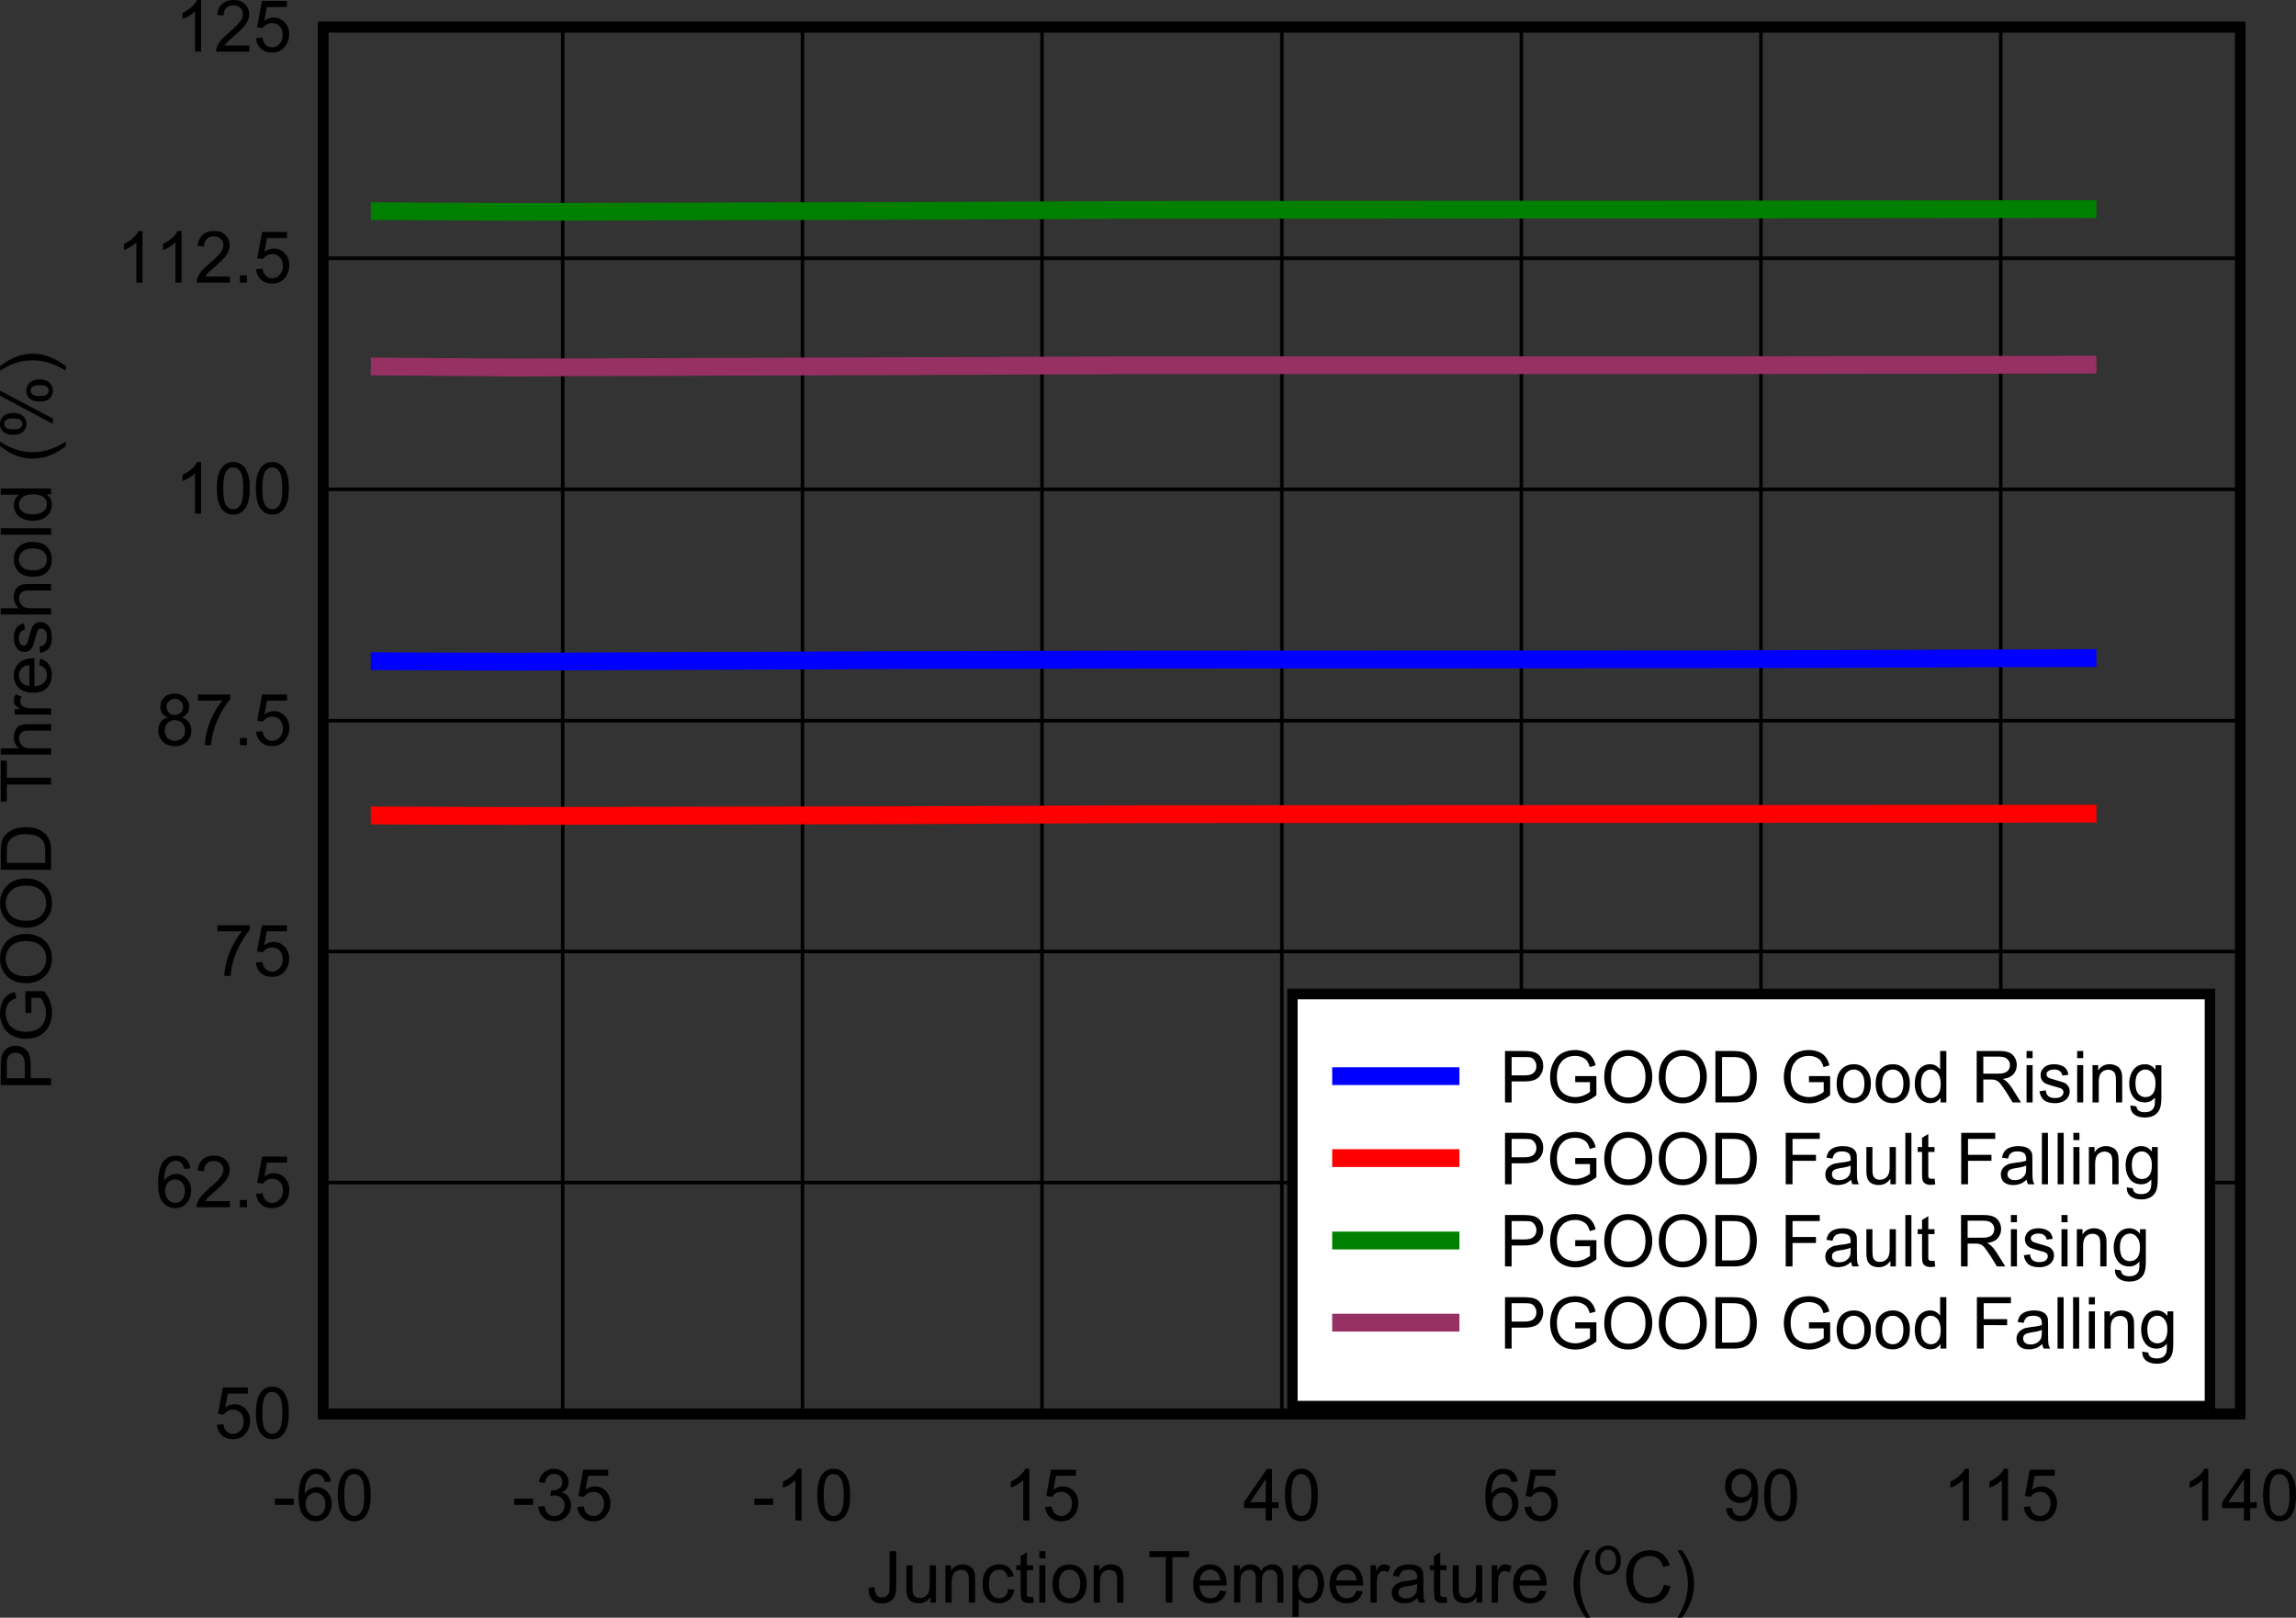 <?xml version="1.0" encoding="UTF-8" standalone="no"?>
<svg
   xmlns:dc="http://purl.org/dc/elements/1.1/"
   xmlns:cc="http://creativecommons.org/ns#"
   xmlns:rdf="http://www.w3.org/1999/02/22-rdf-syntax-ns#"
   xmlns:svg="http://www.w3.org/2000/svg"
   xmlns="http://www.w3.org/2000/svg"
   xmlns:xlink="http://www.w3.org/1999/xlink"
   xmlns:sodipodi="http://sodipodi.sourceforge.net/DTD/sodipodi-0.dtd"
   xmlns:inkscape="http://www.inkscape.org/namespaces/inkscape"
   sodipodi:docname="TPSM843B22-ETpgoodthresholdvstemp.pdf"
   id="svg642"
   version="1.2"
   viewBox="0 0 189.729 133.694"
   height="133.694pt"
   width="189.729pt">
  <rect x="0" y="0" width="189.729" height="133.694" fill="#333333" stroke="none"/>
  <sodipodi:namedview
     id="namedview644"
     inkscape:window-height="480"
     inkscape:window-width="640"
     inkscape:pageshadow="2"
     inkscape:pageopacity="0"
     guidetolerance="10"
     gridtolerance="10"
     objecttolerance="10"
     borderopacity="1"
     bordercolor="#666666"
     pagecolor="#ffffff" />
  <defs
     id="defs181">
    <g
       id="g179">
      <symbol
         id="glyph0-0"
         overflow="visible">
        <path
           inkscape:connector-curvature="0"
           id="path2"
           d="M 0.719,0 V -3.719 H 3.625 V 0 Z M 0.812,-0.094 H 3.531 V -3.625 H 0.812 Z m 0,0"
           style="stroke:none" />
      </symbol>
      <symbol
         id="glyph0-1"
         overflow="visible">
        <path
           inkscape:connector-curvature="0"
           id="path5"
           d="M 0.172,-1.203 0.656,-1.281 c 0.02,0.336 0.082,0.566 0.188,0.688 0.102,0.117 0.25,0.172 0.438,0.172 0.133,0 0.25,-0.031 0.344,-0.094 0.102,-0.07 0.176,-0.16 0.219,-0.266 0.039,-0.113 0.062,-0.297 0.062,-0.547 V -4.25 h 0.547 v 2.891 c 0,0.355 -0.043,0.633 -0.125,0.828 -0.086,0.199 -0.223,0.352 -0.406,0.453 C 1.742,0.023 1.527,0.078 1.281,0.078 0.914,0.078 0.633,-0.031 0.438,-0.25 0.25,-0.465 0.16,-0.785 0.172,-1.203 Z m 0,0"
           style="stroke:none" />
      </symbol>
      <symbol
         id="glyph0-2"
         overflow="visible">
        <path
           inkscape:connector-curvature="0"
           id="path8"
           d="M 2.359,0 V -0.453 C 2.117,-0.109 1.793,0.062 1.391,0.062 c -0.18,0 -0.348,-0.035 -0.5,-0.094 C 0.742,-0.102 0.633,-0.191 0.562,-0.297 0.488,-0.398 0.434,-0.531 0.406,-0.688 0.383,-0.789 0.375,-0.953 0.375,-1.172 v -1.906 h 0.5 V -1.375 c 0,0.273 0.008,0.457 0.031,0.547 0.027,0.148 0.098,0.262 0.203,0.344 C 1.211,-0.41 1.344,-0.375 1.5,-0.375 c 0.152,0 0.297,-0.039 0.422,-0.125 0.133,-0.082 0.227,-0.191 0.281,-0.328 0.059,-0.133 0.094,-0.332 0.094,-0.594 v -1.656 H 2.812 V 0 Z m 0,0"
           style="stroke:none" />
      </symbol>
      <symbol
         id="glyph0-3"
         overflow="visible">
        <path
           inkscape:connector-curvature="0"
           id="path11"
           d="m 0.375,0 v -3.078 h 0.469 v 0.438 c 0.215,-0.34 0.535,-0.516 0.953,-0.516 0.176,0 0.344,0.039 0.5,0.109 0.152,0.062 0.27,0.152 0.344,0.266 0.07,0.105 0.125,0.23 0.156,0.375 0.02,0.105 0.031,0.277 0.031,0.516 V 0 H 2.312 V -1.875 C 2.312,-2.082 2.289,-2.238 2.25,-2.344 2.219,-2.445 2.148,-2.531 2.047,-2.594 1.941,-2.664 1.82,-2.703 1.688,-2.703 c -0.219,0 -0.41,0.074 -0.562,0.219 C 0.969,-2.336 0.891,-2.07 0.891,-1.688 V 0 Z m 0,0"
           style="stroke:none" />
      </symbol>
      <symbol
         id="glyph0-4"
         overflow="visible">
        <path
           inkscape:connector-curvature="0"
           id="path14"
           d="m 2.344,-1.125 0.5,0.062 C 2.789,-0.707 2.648,-0.43 2.422,-0.234 2.203,-0.035 1.926,0.062 1.594,0.062 c -0.418,0 -0.754,-0.133 -1,-0.406 -0.25,-0.27 -0.375,-0.664 -0.375,-1.188 0,-0.332 0.051,-0.625 0.156,-0.875 0.113,-0.246 0.281,-0.438 0.5,-0.562 0.215,-0.121 0.457,-0.188 0.719,-0.188 0.332,0 0.598,0.09 0.797,0.266 0.207,0.168 0.344,0.41 0.406,0.719 l -0.5,0.078 c -0.043,-0.207 -0.129,-0.363 -0.25,-0.469 -0.117,-0.102 -0.262,-0.156 -0.438,-0.156 -0.25,0 -0.461,0.098 -0.625,0.281 C 0.828,-2.25 0.75,-1.949 0.75,-1.547 c 0,0.418 0.078,0.723 0.234,0.906 0.152,0.188 0.359,0.281 0.609,0.281 0.195,0 0.363,-0.062 0.5,-0.188 0.133,-0.121 0.219,-0.316 0.25,-0.578 z m 0,0"
           style="stroke:none" />
      </symbol>
      <symbol
         id="glyph0-5"
         overflow="visible">
        <path
           inkscape:connector-curvature="0"
           id="path17"
           d="M 1.5,-0.469 1.562,0 C 1.426,0.027 1.301,0.047 1.188,0.047 1,0.047 0.852,0.012 0.75,-0.047 0.645,-0.105 0.57,-0.188 0.531,-0.281 0.488,-0.383 0.469,-0.594 0.469,-0.906 V -2.672 H 0.109 v -0.406 H 0.469 V -3.844 l 0.516,-0.312 v 1.078 H 1.5 v 0.406 H 0.984 V -0.875 c 0,0.148 0.004,0.246 0.016,0.297 0.02,0.043 0.051,0.074 0.094,0.094 0.039,0.023 0.098,0.031 0.172,0.031 0.059,0 0.141,-0.004 0.234,-0.016 z m 0,0"
           style="stroke:none" />
      </symbol>
      <symbol
         id="glyph0-6"
         overflow="visible">
        <path
           inkscape:connector-curvature="0"
           id="path20"
           d="M 0.391,-3.656 V -4.25 h 0.5 v 0.594 z m 0,3.656 v -3.078 h 0.5 V 0 Z m 0,0"
           style="stroke:none" />
      </symbol>
      <symbol
         id="glyph0-7"
         overflow="visible">
        <path
           inkscape:connector-curvature="0"
           id="path23"
           d="m 0.188,-1.547 c 0,-0.559 0.156,-0.984 0.469,-1.266 0.258,-0.227 0.578,-0.344 0.953,-0.344 0.402,0 0.738,0.145 1,0.422 0.27,0.281 0.406,0.668 0.406,1.156 0,0.398 -0.066,0.711 -0.188,0.938 -0.117,0.219 -0.285,0.395 -0.5,0.516 C 2.109,0 1.867,0.062 1.609,0.062 1.18,0.062 0.836,-0.07 0.578,-0.344 0.316,-0.621 0.188,-1.023 0.188,-1.547 Z m 0.531,0 c 0,0.398 0.082,0.695 0.25,0.891 0.164,0.199 0.379,0.297 0.641,0.297 0.246,0 0.457,-0.098 0.625,-0.297 0.164,-0.195 0.25,-0.5 0.25,-0.906 0,-0.371 -0.086,-0.66 -0.25,-0.859 -0.168,-0.195 -0.379,-0.297 -0.625,-0.297 -0.262,0 -0.477,0.102 -0.641,0.297 -0.168,0.199 -0.25,0.492 -0.25,0.875 z m 0,0"
           style="stroke:none" />
      </symbol>
      <symbol
         id="glyph0-8"
         overflow="visible">
        <path
           inkscape:connector-curvature="0"
           id="path26"
           d=""
           style="stroke:none" />
      </symbol>
      <symbol
         id="glyph0-9"
         overflow="visible">
        <path
           inkscape:connector-curvature="0"
           id="path29"
           d="M 1.5,0 V -3.75 H 0.141 v -0.5 h 3.281 v 0.5 h -1.375 V 0 Z m 0,0"
           style="stroke:none" />
      </symbol>
      <symbol
         id="glyph0-10"
         overflow="visible">
        <path
           inkscape:connector-curvature="0"
           id="path32"
           d="m 2.438,-0.984 0.531,0.062 C 2.883,-0.609 2.727,-0.363 2.5,-0.188 c -0.219,0.168 -0.508,0.25 -0.859,0.25 -0.438,0 -0.789,-0.133 -1.047,-0.406 -0.25,-0.277 -0.375,-0.672 -0.375,-1.172 0,-0.52 0.129,-0.922 0.391,-1.203 0.258,-0.289 0.594,-0.438 1,-0.438 0.402,0 0.734,0.145 0.984,0.422 0.258,0.281 0.391,0.68 0.391,1.188 0,0.031 0,0.082 0,0.141 h -2.25 c 0.02,0.336 0.113,0.598 0.281,0.781 0.164,0.18 0.375,0.266 0.625,0.266 0.184,0 0.348,-0.047 0.484,-0.141 0.133,-0.102 0.238,-0.266 0.312,-0.484 z m -1.672,-0.844 h 1.688 C 2.422,-2.086 2.352,-2.285 2.25,-2.422 2.094,-2.617 1.883,-2.719 1.625,-2.719 c -0.242,0 -0.441,0.086 -0.594,0.25 C 0.875,-2.312 0.785,-2.098 0.766,-1.828 Z m 0,0"
           style="stroke:none" />
      </symbol>
      <symbol
         id="glyph0-11"
         overflow="visible">
        <path
           inkscape:connector-curvature="0"
           id="path35"
           d="m 0.375,0 v -3.078 h 0.469 v 0.438 c 0.09,-0.152 0.219,-0.281 0.375,-0.375 C 1.371,-3.105 1.551,-3.156 1.75,-3.156 c 0.215,0 0.398,0.055 0.547,0.156 0.145,0.094 0.242,0.227 0.297,0.391 0.238,-0.363 0.551,-0.547 0.938,-0.547 0.289,0 0.516,0.09 0.672,0.266 0.164,0.168 0.25,0.43 0.25,0.781 V 0 h -0.5 v -1.938 c 0,-0.207 -0.023,-0.359 -0.062,-0.453 -0.031,-0.09 -0.09,-0.164 -0.172,-0.219 -0.086,-0.059 -0.191,-0.094 -0.312,-0.094 -0.211,0 -0.387,0.074 -0.531,0.219 -0.137,0.148 -0.203,0.383 -0.203,0.703 V 0 h -0.5 v -2 c 0,-0.227 -0.043,-0.398 -0.125,-0.516 -0.086,-0.121 -0.223,-0.188 -0.406,-0.188 -0.148,0 -0.285,0.043 -0.406,0.125 -0.117,0.074 -0.207,0.191 -0.266,0.344 -0.055,0.148 -0.078,0.363 -0.078,0.641 V 0 Z m 0,0"
           style="stroke:none" />
      </symbol>
      <symbol
         id="glyph0-12"
         overflow="visible">
        <path
           inkscape:connector-curvature="0"
           id="path38"
           d="m 0.375,1.188 v -4.266 h 0.469 v 0.406 c 0.113,-0.152 0.238,-0.273 0.375,-0.359 0.133,-0.082 0.301,-0.125 0.5,-0.125 0.258,0 0.484,0.07 0.672,0.203 0.195,0.137 0.344,0.332 0.438,0.578 0.102,0.25 0.156,0.523 0.156,0.812 0,0.312 -0.059,0.602 -0.172,0.859 -0.105,0.25 -0.262,0.445 -0.469,0.578 C 2.133,0 1.914,0.062 1.688,0.062 1.508,0.062 1.352,0.023 1.219,-0.047 1.082,-0.117 0.973,-0.207 0.891,-0.312 v 1.5 z m 0.469,-2.703 c 0,0.398 0.078,0.691 0.234,0.875 0.152,0.188 0.344,0.281 0.562,0.281 0.227,0 0.422,-0.098 0.578,-0.297 0.164,-0.195 0.25,-0.5 0.25,-0.906 0,-0.395 -0.082,-0.688 -0.234,-0.875 -0.156,-0.195 -0.348,-0.297 -0.562,-0.297 -0.219,0 -0.414,0.105 -0.578,0.312 -0.168,0.211 -0.25,0.512 -0.25,0.906 z m 0,0"
           style="stroke:none" />
      </symbol>
      <symbol
         id="glyph0-13"
         overflow="visible">
        <path
           inkscape:connector-curvature="0"
           id="path41"
           d="m 0.375,0 v -3.078 h 0.453 v 0.469 C 0.949,-2.824 1.062,-2.973 1.156,-3.047 1.258,-3.117 1.367,-3.156 1.484,-3.156 c 0.176,0 0.352,0.059 0.531,0.172 L 1.828,-2.5 c -0.125,-0.07 -0.254,-0.109 -0.375,-0.109 -0.105,0 -0.207,0.039 -0.297,0.109 -0.086,0.062 -0.148,0.16 -0.188,0.281 -0.055,0.188 -0.078,0.395 -0.078,0.609 V 0 Z m 0,0"
           style="stroke:none" />
      </symbol>
      <symbol
         id="glyph0-14"
         overflow="visible">
        <path
           inkscape:connector-curvature="0"
           id="path44"
           d="M 2.344,-0.375 C 2.156,-0.219 1.973,-0.102 1.797,-0.031 1.617,0.027 1.43,0.062 1.234,0.062 0.898,0.062 0.645,-0.016 0.469,-0.172 0.289,-0.336 0.203,-0.551 0.203,-0.812 c 0,-0.145 0.031,-0.281 0.094,-0.406 0.07,-0.121 0.16,-0.223 0.266,-0.297 0.113,-0.082 0.238,-0.145 0.375,-0.188 C 1.039,-1.723 1.191,-1.75 1.391,-1.781 c 0.414,-0.039 0.719,-0.098 0.906,-0.172 0,-0.07 0,-0.117 0,-0.141 0,-0.207 -0.051,-0.359 -0.141,-0.453 -0.125,-0.113 -0.32,-0.172 -0.578,-0.172 -0.242,0 -0.418,0.051 -0.531,0.141 -0.117,0.086 -0.199,0.238 -0.25,0.453 l -0.5,-0.078 c 0.039,-0.215 0.113,-0.395 0.219,-0.531 0.102,-0.133 0.254,-0.238 0.453,-0.312 0.195,-0.07 0.426,-0.109 0.688,-0.109 0.246,0 0.453,0.035 0.609,0.094 C 2.43,-3 2.551,-2.918 2.625,-2.828 2.707,-2.734 2.766,-2.613 2.797,-2.469 2.805,-2.375 2.812,-2.211 2.812,-1.984 v 0.688 c 0,0.492 0.008,0.805 0.031,0.938 C 2.863,-0.234 2.91,-0.113 2.984,0 H 2.453 C 2.391,-0.102 2.352,-0.227 2.344,-0.375 Z M 2.297,-1.547 C 2.117,-1.461 1.84,-1.395 1.469,-1.344 1.258,-1.312 1.105,-1.273 1.016,-1.234 c -0.086,0.031 -0.152,0.086 -0.203,0.156 -0.043,0.074 -0.062,0.16 -0.062,0.25 0,0.137 0.051,0.254 0.156,0.344 0.102,0.094 0.254,0.141 0.453,0.141 0.195,0 0.367,-0.039 0.516,-0.125 0.152,-0.09 0.27,-0.211 0.344,-0.359 0.051,-0.121 0.078,-0.301 0.078,-0.531 z m 0,0"
           style="stroke:none" />
      </symbol>
      <symbol
         id="glyph0-15"
         overflow="visible">
        <path
           inkscape:connector-curvature="0"
           id="path47"
           d="M 1.359,1.25 C 1.078,0.883 0.836,0.461 0.641,-0.016 c -0.199,-0.488 -0.297,-1 -0.297,-1.531 0,-0.457 0.07,-0.895 0.219,-1.312 0.176,-0.488 0.441,-0.977 0.797,-1.469 H 1.719 C 1.488,-3.922 1.336,-3.633 1.266,-3.469 1.148,-3.195 1.059,-2.914 1,-2.625 c -0.086,0.367 -0.125,0.73 -0.125,1.094 0,0.93 0.281,1.852 0.844,2.781 z m 0,0"
           style="stroke:none" />
      </symbol>
      <symbol
         id="glyph0-16"
         overflow="visible">
        <path
           inkscape:connector-curvature="0"
           id="path50"
           d="m 3.406,-1.484 0.547,0.141 c -0.117,0.461 -0.324,0.816 -0.625,1.062 -0.293,0.242 -0.66,0.359 -1.094,0.359 -0.449,0 -0.816,-0.094 -1.094,-0.281 C 0.867,-0.387 0.652,-0.66 0.5,-1.016 0.352,-1.367 0.281,-1.75 0.281,-2.156 c 0,-0.445 0.082,-0.832 0.25,-1.156 0.164,-0.332 0.398,-0.582 0.703,-0.75 0.309,-0.176 0.648,-0.266 1.016,-0.266 0.414,0 0.766,0.113 1.047,0.328 0.277,0.219 0.477,0.527 0.594,0.922 l -0.547,0.125 C 3.25,-3.262 3.105,-3.488 2.922,-3.625 2.742,-3.77 2.512,-3.844 2.234,-3.844 c -0.324,0 -0.598,0.082 -0.812,0.234 -0.211,0.156 -0.355,0.371 -0.438,0.641 -0.086,0.262 -0.125,0.535 -0.125,0.812 0,0.355 0.047,0.668 0.141,0.938 0.102,0.273 0.266,0.477 0.484,0.609 0.215,0.137 0.453,0.203 0.703,0.203 0.309,0 0.57,-0.086 0.781,-0.266 0.215,-0.184 0.363,-0.457 0.438,-0.812 z m 0,0"
           style="stroke:none" />
      </symbol>
      <symbol
         id="glyph0-17"
         overflow="visible">
        <path
           inkscape:connector-curvature="0"
           id="path53"
           d="m 0.719,1.25 h -0.375 c 0.57,-0.93 0.859,-1.852 0.859,-2.781 0,-0.363 -0.043,-0.727 -0.125,-1.094 -0.062,-0.277 -0.152,-0.555 -0.266,-0.828 -0.074,-0.176 -0.23,-0.469 -0.469,-0.875 h 0.375 c 0.352,0.492 0.613,0.98 0.781,1.469 0.145,0.418 0.219,0.855 0.219,1.312 0,0.531 -0.102,1.043 -0.297,1.531 C 1.234,0.461 0.996,0.883 0.719,1.25 Z m 0,0"
           style="stroke:none" />
      </symbol>
      <symbol
         id="glyph0-18"
         overflow="visible">
        <path
           inkscape:connector-curvature="0"
           id="path56"
           d="M 0.188,-1.281 V -1.797 H 1.75 v 0.516 z m 0,0"
           style="stroke:none" />
      </symbol>
      <symbol
         id="glyph0-19"
         overflow="visible">
        <path
           inkscape:connector-curvature="0"
           id="path59"
           d="M 2.891,-3.203 2.375,-3.172 C 2.332,-3.367 2.27,-3.516 2.188,-3.609 2.051,-3.762 1.879,-3.844 1.672,-3.844 c -0.156,0 -0.301,0.051 -0.422,0.141 -0.168,0.125 -0.301,0.305 -0.391,0.531 C 0.773,-2.941 0.727,-2.613 0.719,-2.188 0.84,-2.383 0.992,-2.523 1.172,-2.609 1.348,-2.699 1.535,-2.75 1.734,-2.75 c 0.332,0 0.617,0.133 0.859,0.391 0.238,0.25 0.359,0.582 0.359,0.984 0,0.262 -0.059,0.508 -0.172,0.734 -0.105,0.23 -0.258,0.41 -0.453,0.531 -0.199,0.121 -0.426,0.188 -0.672,0.188 -0.43,0 -0.777,-0.16 -1.047,-0.484 C 0.348,-0.727 0.219,-1.254 0.219,-1.984 c 0,-0.82 0.145,-1.422 0.438,-1.797 0.258,-0.32 0.609,-0.484 1.047,-0.484 0.332,0 0.602,0.098 0.812,0.281 0.207,0.188 0.332,0.449 0.375,0.781 z M 0.797,-1.375 c 0,0.18 0.035,0.352 0.109,0.516 0.082,0.168 0.188,0.293 0.312,0.375 0.133,0.086 0.281,0.125 0.438,0.125 0.207,0 0.391,-0.086 0.547,-0.266 C 2.355,-0.801 2.438,-1.039 2.438,-1.344 2.438,-1.633 2.355,-1.863 2.203,-2.031 2.055,-2.207 1.863,-2.297 1.625,-2.297 c -0.23,0 -0.43,0.09 -0.594,0.266 C 0.875,-1.863 0.797,-1.645 0.797,-1.375 Z m 0,0"
           style="stroke:none" />
      </symbol>
      <symbol
         id="glyph0-20"
         overflow="visible">
        <path
           inkscape:connector-curvature="0"
           id="path62"
           d="m 0.234,-2.094 c 0,-0.496 0.051,-0.898 0.156,-1.203 0.102,-0.309 0.254,-0.551 0.453,-0.719 0.195,-0.164 0.445,-0.25 0.75,-0.25 0.215,0 0.41,0.051 0.578,0.141 0.176,0.094 0.316,0.23 0.422,0.406 0.113,0.168 0.203,0.379 0.266,0.625 0.059,0.242 0.094,0.574 0.094,1 0,0.5 -0.055,0.91 -0.156,1.219 -0.105,0.305 -0.258,0.539 -0.453,0.703 -0.199,0.168 -0.449,0.25 -0.75,0.25 -0.398,0 -0.711,-0.148 -0.938,-0.453 C 0.375,-0.727 0.234,-1.301 0.234,-2.094 Z m 0.531,0 c 0,0.699 0.078,1.164 0.234,1.391 0.164,0.23 0.363,0.344 0.594,0.344 0.227,0 0.422,-0.113 0.578,-0.344 0.164,-0.227 0.25,-0.691 0.25,-1.391 0,-0.695 -0.086,-1.16 -0.25,-1.391 -0.156,-0.227 -0.352,-0.344 -0.578,-0.344 -0.242,0 -0.43,0.102 -0.562,0.297 -0.18,0.262 -0.266,0.742 -0.266,1.438 z m 0,0"
           style="stroke:none" />
      </symbol>
      <symbol
         id="glyph0-21"
         overflow="visible">
        <path
           inkscape:connector-curvature="0"
           id="path65"
           d="m 0.25,-1.125 0.5,-0.062 c 0.059,0.293 0.16,0.508 0.297,0.641 0.145,0.125 0.316,0.188 0.516,0.188 0.238,0 0.441,-0.082 0.609,-0.25 0.164,-0.164 0.25,-0.379 0.25,-0.641 0,-0.238 -0.082,-0.43 -0.234,-0.578 C 2.039,-1.98 1.848,-2.062 1.609,-2.062 1.516,-2.062 1.395,-2.043 1.25,-2.016 L 1.312,-2.469 c 0.027,0 0.055,0 0.078,0 0.215,0 0.41,-0.055 0.578,-0.172 0.176,-0.113 0.266,-0.289 0.266,-0.531 0,-0.195 -0.066,-0.359 -0.188,-0.484 -0.125,-0.121 -0.293,-0.188 -0.5,-0.188 -0.199,0 -0.367,0.07 -0.5,0.203 -0.125,0.125 -0.211,0.316 -0.25,0.562 l -0.5,-0.094 C 0.355,-3.512 0.5,-3.781 0.719,-3.969 c 0.215,-0.195 0.492,-0.297 0.828,-0.297 0.215,0 0.422,0.055 0.609,0.156 0.195,0.094 0.344,0.23 0.438,0.406 0.102,0.168 0.156,0.352 0.156,0.547 0,0.18 -0.051,0.348 -0.141,0.5 -0.094,0.148 -0.238,0.27 -0.422,0.359 0.238,0.055 0.426,0.176 0.562,0.359 0.133,0.18 0.203,0.41 0.203,0.688 0,0.367 -0.133,0.68 -0.391,0.938 -0.262,0.262 -0.598,0.391 -1,0.391 C 1.195,0.078 0.895,-0.031 0.656,-0.25 0.414,-0.477 0.277,-0.77 0.25,-1.125 Z m 0,0"
           style="stroke:none" />
      </symbol>
      <symbol
         id="glyph0-22"
         overflow="visible">
        <path
           inkscape:connector-curvature="0"
           id="path68"
           d="M 0.234,-1.109 0.781,-1.156 c 0.027,0.262 0.117,0.461 0.266,0.594 0.145,0.137 0.32,0.203 0.531,0.203 0.238,0 0.441,-0.094 0.609,-0.281 0.176,-0.184 0.266,-0.438 0.266,-0.75 0,-0.301 -0.086,-0.535 -0.25,-0.703 -0.156,-0.176 -0.371,-0.266 -0.641,-0.266 -0.168,0 -0.32,0.043 -0.453,0.125 -0.125,0.074 -0.227,0.168 -0.297,0.281 l -0.484,-0.062 0.406,-2.172 h 2.062 v 0.5 h -1.656 l -0.219,1.141 C 1.168,-2.723 1.43,-2.812 1.703,-2.812 c 0.363,0 0.664,0.133 0.906,0.391 0.246,0.25 0.375,0.582 0.375,0.984 0,0.387 -0.113,0.723 -0.328,1 C 2.395,-0.094 2.035,0.078 1.578,0.078 1.191,0.078 0.879,-0.031 0.641,-0.25 0.41,-0.465 0.273,-0.754 0.234,-1.109 Z m 0,0"
           style="stroke:none" />
      </symbol>
      <symbol
         id="glyph0-23"
         overflow="visible">
        <path
           inkscape:connector-curvature="0"
           id="path71"
           d="m 2.156,0 h -0.5 v -3.328 c -0.125,0.125 -0.289,0.254 -0.484,0.375 -0.199,0.117 -0.383,0.199 -0.547,0.25 v -0.5 C 0.914,-3.336 1.164,-3.5 1.375,-3.688 1.59,-3.883 1.742,-4.078 1.828,-4.266 H 2.156 Z m 0,0"
           style="stroke:none" />
      </symbol>
      <symbol
         id="glyph0-24"
         overflow="visible">
        <path
           inkscape:connector-curvature="0"
           id="path74"
           d="M 1.875,0 V -1.016 H 0.078 V -1.5 L 1.969,-4.25 H 2.391 V -1.5 H 2.938 v 0.484 H 2.391 V 0 Z m 0,-1.5 V -3.406 L 0.578,-1.5 Z m 0,0"
           style="stroke:none" />
      </symbol>
      <symbol
         id="glyph0-25"
         overflow="visible">
        <path
           inkscape:connector-curvature="0"
           id="path77"
           d="m 0.312,-0.984 0.5,-0.047 c 0.039,0.242 0.117,0.414 0.234,0.516 0.113,0.105 0.266,0.156 0.453,0.156 0.152,0 0.289,-0.035 0.406,-0.109 C 2.02,-0.539 2.113,-0.633 2.188,-0.75 2.27,-0.871 2.336,-1.039 2.391,-1.25 2.441,-1.465 2.469,-1.68 2.469,-1.891 2.469,-1.918 2.461,-1.957 2.453,-2 2.359,-1.832 2.223,-1.695 2.047,-1.594 1.867,-1.488 1.676,-1.438 1.469,-1.438 c -0.344,0 -0.637,-0.125 -0.875,-0.375 -0.242,-0.258 -0.359,-0.598 -0.359,-1.016 0,-0.434 0.125,-0.785 0.375,-1.047 0.246,-0.258 0.562,-0.391 0.938,-0.391 0.27,0 0.516,0.074 0.734,0.219 0.227,0.148 0.398,0.363 0.516,0.641 0.113,0.273 0.172,0.668 0.172,1.188 0,0.555 -0.059,0.992 -0.172,1.312 -0.117,0.312 -0.289,0.559 -0.516,0.734 -0.23,0.168 -0.496,0.25 -0.797,0.25 -0.324,0 -0.59,-0.094 -0.797,-0.281 -0.211,-0.184 -0.336,-0.445 -0.375,-0.781 z m 2.094,-1.875 c 0,-0.301 -0.082,-0.535 -0.234,-0.703 -0.156,-0.176 -0.348,-0.266 -0.562,-0.266 -0.23,0 -0.43,0.098 -0.594,0.281 -0.168,0.188 -0.25,0.434 -0.25,0.734 0,0.273 0.078,0.492 0.234,0.656 0.164,0.168 0.363,0.25 0.594,0.25 0.238,0 0.43,-0.082 0.578,-0.25 0.152,-0.164 0.234,-0.398 0.234,-0.703 z m 0,0"
           style="stroke:none" />
      </symbol>
      <symbol
         id="glyph0-26"
         overflow="visible">
        <path
           inkscape:connector-curvature="0"
           id="path80"
           d="M 2.922,-0.5 V 0 h -2.75 c 0,-0.121 0.02,-0.242 0.062,-0.359 0.07,-0.195 0.18,-0.383 0.328,-0.562 0.152,-0.184 0.379,-0.406 0.672,-0.656 0.445,-0.371 0.75,-0.672 0.906,-0.891 0.164,-0.215 0.25,-0.426 0.25,-0.625 0,-0.207 -0.074,-0.379 -0.219,-0.516 -0.148,-0.145 -0.336,-0.219 -0.562,-0.219 -0.25,0 -0.449,0.074 -0.594,0.219 -0.148,0.148 -0.219,0.355 -0.219,0.625 L 0.266,-3.031 c 0.039,-0.402 0.176,-0.711 0.406,-0.922 0.238,-0.207 0.555,-0.312 0.953,-0.312 0.395,0 0.707,0.117 0.938,0.344 0.227,0.219 0.344,0.496 0.344,0.828 0,0.18 -0.039,0.352 -0.109,0.516 C 2.734,-2.422 2.621,-2.246 2.469,-2.062 2.312,-1.883 2.051,-1.633 1.688,-1.312 1.383,-1.051 1.184,-0.871 1.094,-0.781 1.008,-0.688 0.941,-0.59 0.891,-0.5 Z m 0,0"
           style="stroke:none" />
      </symbol>
      <symbol
         id="glyph0-27"
         overflow="visible">
        <path
           inkscape:connector-curvature="0"
           id="path83"
           d="M 0.531,0 V -0.594 H 1.109 V 0 Z m 0,0"
           style="stroke:none" />
      </symbol>
      <symbol
         id="glyph0-28"
         overflow="visible">
        <path
           inkscape:connector-curvature="0"
           id="path86"
           d="m 0.281,-3.688 v -0.5 h 2.672 v 0.391 c -0.262,0.293 -0.523,0.68 -0.781,1.156 -0.262,0.48 -0.461,0.973 -0.594,1.469 C 1.473,-0.816 1.402,-0.426 1.375,0 H 0.859 c 0,-0.332 0.062,-0.734 0.188,-1.203 0.121,-0.477 0.301,-0.938 0.531,-1.375 C 1.805,-3.012 2.051,-3.383 2.312,-3.688 Z m 0,0"
           style="stroke:none" />
      </symbol>
      <symbol
         id="glyph0-29"
         overflow="visible">
        <path
           inkscape:connector-curvature="0"
           id="path89"
           d="M 1.031,-2.312 C 0.812,-2.383 0.648,-2.492 0.547,-2.641 0.453,-2.785 0.406,-2.961 0.406,-3.172 c 0,-0.309 0.102,-0.57 0.312,-0.781 0.215,-0.207 0.508,-0.312 0.875,-0.312 0.363,0 0.656,0.113 0.875,0.328 0.215,0.211 0.328,0.473 0.328,0.781 0,0.199 -0.055,0.371 -0.156,0.516 -0.094,0.148 -0.246,0.258 -0.453,0.328 0.246,0.094 0.441,0.238 0.578,0.422 0.133,0.188 0.203,0.414 0.203,0.672 0,0.367 -0.129,0.676 -0.375,0.922 -0.25,0.25 -0.582,0.375 -0.984,0.375 -0.418,0 -0.754,-0.125 -1,-0.375 -0.25,-0.246 -0.375,-0.562 -0.375,-0.938 0,-0.27 0.066,-0.5 0.203,-0.688 0.133,-0.184 0.332,-0.316 0.594,-0.391 z m -0.109,-0.875 c 0,0.199 0.062,0.367 0.188,0.5 0.121,0.125 0.289,0.188 0.5,0.188 0.195,0 0.359,-0.062 0.484,-0.188 0.121,-0.133 0.188,-0.289 0.188,-0.469 0,-0.195 -0.07,-0.359 -0.203,-0.484 -0.125,-0.133 -0.289,-0.203 -0.484,-0.203 -0.188,0 -0.352,0.07 -0.484,0.203 -0.125,0.125 -0.188,0.277 -0.188,0.453 z m -0.156,1.969 c 0,0.148 0.031,0.293 0.094,0.438 0.07,0.137 0.176,0.242 0.312,0.312 0.133,0.074 0.281,0.109 0.438,0.109 0.238,0 0.438,-0.078 0.594,-0.234 0.164,-0.164 0.25,-0.367 0.25,-0.609 0,-0.246 -0.086,-0.457 -0.25,-0.625 -0.168,-0.164 -0.371,-0.25 -0.609,-0.25 -0.242,0 -0.441,0.086 -0.594,0.25 -0.156,0.156 -0.234,0.363 -0.234,0.609 z m 0,0"
           style="stroke:none" />
      </symbol>
      <symbol
         id="glyph0-30"
         overflow="visible">
        <path
           inkscape:connector-curvature="0"
           id="path92"
           d="m 0.453,0 v -4.25 h 1.562 c 0.27,0 0.477,0.02 0.625,0.047 0.207,0.031 0.379,0.102 0.516,0.203 0.133,0.094 0.242,0.23 0.328,0.406 0.082,0.168 0.125,0.363 0.125,0.578 0,0.355 -0.117,0.66 -0.344,0.906 -0.219,0.25 -0.621,0.375 -1.203,0.375 H 1 V 0 Z M 1,-2.234 h 1.062 c 0.352,0 0.602,-0.066 0.75,-0.203 C 2.965,-2.57 3.047,-2.758 3.047,-3 3.047,-3.176 2.996,-3.328 2.906,-3.453 2.82,-3.586 2.707,-3.676 2.562,-3.719 2.477,-3.738 2.309,-3.75 2.062,-3.75 H 1 Z m 0,0"
           style="stroke:none" />
      </symbol>
      <symbol
         id="glyph0-31"
         overflow="visible">
        <path
           inkscape:connector-curvature="0"
           id="path95"
           d="m 2.391,-1.672 v -0.5 h 1.75 v 1.578 c -0.273,0.219 -0.555,0.387 -0.844,0.5 -0.281,0.113 -0.574,0.172 -0.875,0.172 -0.406,0 -0.777,-0.086 -1.109,-0.266 -0.336,-0.184 -0.586,-0.445 -0.75,-0.781 -0.168,-0.34 -0.25,-0.723 -0.25,-1.141 0,-0.402 0.082,-0.785 0.25,-1.141 0.164,-0.363 0.406,-0.633 0.719,-0.812 0.32,-0.176 0.691,-0.266 1.109,-0.266 0.301,0 0.57,0.055 0.812,0.156 0.238,0.094 0.426,0.238 0.562,0.422 0.145,0.18 0.25,0.41 0.312,0.688 L 3.594,-2.922 C 3.531,-3.137 3.449,-3.312 3.359,-3.438 3.266,-3.559 3.129,-3.66 2.953,-3.734 2.785,-3.805 2.598,-3.844 2.391,-3.844 c -0.25,0 -0.473,0.043 -0.656,0.125 -0.18,0.074 -0.324,0.18 -0.438,0.312 C 1.18,-3.281 1.09,-3.145 1.031,-3 0.926,-2.727 0.875,-2.441 0.875,-2.141 c 0,0.375 0.062,0.695 0.188,0.953 0.121,0.25 0.305,0.441 0.547,0.562 0.246,0.125 0.508,0.188 0.781,0.188 0.238,0 0.473,-0.047 0.703,-0.141 C 3.32,-0.668 3.492,-0.77 3.609,-0.875 v -0.797 z m 0,0"
           style="stroke:none" />
      </symbol>
      <symbol
         id="glyph0-32"
         overflow="visible">
        <path
           inkscape:connector-curvature="0"
           id="path98"
           d="m 0.281,-2.062 c 0,-0.707 0.18,-1.258 0.547,-1.656 0.371,-0.402 0.852,-0.609 1.438,-0.609 0.383,0 0.727,0.098 1.031,0.281 C 3.605,-3.859 3.844,-3.59 4,-3.25 c 0.164,0.336 0.25,0.711 0.25,1.125 0,0.438 -0.09,0.832 -0.266,1.172 -0.168,0.336 -0.41,0.59 -0.719,0.766 -0.305,0.18 -0.637,0.266 -1,0.266 -0.398,0 -0.754,-0.094 -1.062,-0.281 C 0.898,-0.398 0.668,-0.664 0.516,-1 0.359,-1.34 0.281,-1.695 0.281,-2.062 Z m 0.562,0 c 0,0.512 0.133,0.918 0.406,1.219 0.27,0.293 0.609,0.438 1.016,0.438 0.402,0 0.742,-0.145 1.016,-0.438 0.27,-0.301 0.406,-0.727 0.406,-1.281 0,-0.34 -0.059,-0.645 -0.172,-0.906 -0.117,-0.258 -0.285,-0.457 -0.5,-0.594 -0.219,-0.145 -0.473,-0.219 -0.75,-0.219 -0.387,0 -0.723,0.145 -1,0.422 C 0.984,-3.148 0.844,-2.695 0.844,-2.062 Z m 0,0"
           style="stroke:none" />
      </symbol>
      <symbol
         id="glyph0-33"
         overflow="visible">
        <path
           inkscape:connector-curvature="0"
           id="path101"
           d="M 0.453,0 V -4.25 H 1.875 c 0.32,0 0.566,0.023 0.734,0.062 0.238,0.055 0.441,0.152 0.609,0.297 0.215,0.199 0.379,0.445 0.484,0.734 0.113,0.293 0.172,0.633 0.172,1.016 0,0.312 -0.039,0.598 -0.109,0.844 -0.074,0.25 -0.168,0.461 -0.281,0.625 -0.117,0.168 -0.242,0.301 -0.375,0.391 -0.137,0.094 -0.305,0.168 -0.5,0.219 C 2.422,-0.02 2.195,0 1.938,0 Z M 1,-0.5 h 0.875 c 0.277,0 0.5,-0.023 0.656,-0.078 0.152,-0.051 0.281,-0.125 0.375,-0.219 0.121,-0.133 0.223,-0.312 0.297,-0.531 C 3.273,-1.555 3.312,-1.832 3.312,-2.156 3.312,-2.602 3.238,-2.945 3.094,-3.188 2.957,-3.426 2.785,-3.582 2.578,-3.656 2.43,-3.715 2.195,-3.75 1.875,-3.75 H 1 Z m 0,0"
           style="stroke:none" />
      </symbol>
      <symbol
         id="glyph0-34"
         overflow="visible">
        <path
           inkscape:connector-curvature="0"
           id="path104"
           d="M 2.328,0 V -0.391 C 2.141,-0.086 1.855,0.062 1.484,0.062 1.242,0.062 1.023,-0.004 0.828,-0.141 0.629,-0.273 0.473,-0.461 0.359,-0.703 0.254,-0.941 0.203,-1.219 0.203,-1.531 0.203,-1.84 0.25,-2.125 0.344,-2.375 0.445,-2.621 0.598,-2.816 0.797,-2.953 0.992,-3.086 1.219,-3.156 1.469,-3.156 c 0.176,0 0.336,0.043 0.484,0.125 0.145,0.086 0.258,0.191 0.344,0.312 V -4.25 H 2.812 V 0 Z M 0.719,-1.531 c 0,0.398 0.078,0.695 0.234,0.891 0.164,0.188 0.363,0.281 0.594,0.281 0.215,0 0.406,-0.094 0.562,-0.281 C 2.262,-0.824 2.344,-1.113 2.344,-1.5 c 0,-0.414 -0.086,-0.723 -0.25,-0.922 C 1.938,-2.617 1.742,-2.719 1.516,-2.719 c -0.23,0 -0.426,0.102 -0.578,0.297 -0.148,0.188 -0.219,0.488 -0.219,0.891 z m 0,0"
           style="stroke:none" />
      </symbol>
      <symbol
         id="glyph0-35"
         overflow="visible">
        <path
           inkscape:connector-curvature="0"
           id="path107"
           d="m 0.453,0 v -4.25 h 1.844 c 0.363,0 0.641,0.043 0.828,0.125 0.195,0.074 0.352,0.211 0.469,0.406 0.113,0.188 0.172,0.398 0.172,0.625 0,0.305 -0.098,0.559 -0.281,0.766 -0.188,0.211 -0.48,0.34 -0.875,0.391 0.145,0.074 0.254,0.148 0.328,0.219 0.152,0.148 0.305,0.336 0.453,0.562 L 4.109,0 h -0.688 L 2.875,-0.891 C 2.707,-1.137 2.57,-1.332 2.469,-1.469 2.375,-1.602 2.285,-1.695 2.203,-1.75 c -0.086,-0.051 -0.168,-0.086 -0.25,-0.109 -0.062,-0.02 -0.168,-0.031 -0.312,-0.031 H 1 V 0 Z M 1,-2.375 h 1.188 c 0.246,0 0.441,-0.023 0.578,-0.078 0.145,-0.051 0.254,-0.133 0.328,-0.25 0.07,-0.121 0.109,-0.254 0.109,-0.391 0,-0.195 -0.074,-0.359 -0.219,-0.484 C 2.848,-3.711 2.621,-3.781 2.312,-3.781 H 1 Z m 0,0"
           style="stroke:none" />
      </symbol>
      <symbol
         id="glyph0-36"
         overflow="visible">
        <path
           inkscape:connector-curvature="0"
           id="path110"
           d="M 0.172,-0.922 0.688,-1 c 0.02,0.211 0.094,0.371 0.219,0.484 0.133,0.105 0.316,0.156 0.547,0.156 0.238,0 0.414,-0.047 0.531,-0.141 C 2.098,-0.602 2.156,-0.719 2.156,-0.844 2.156,-0.965 2.102,-1.062 2,-1.125 1.926,-1.176 1.754,-1.234 1.484,-1.297 c -0.375,-0.102 -0.637,-0.188 -0.781,-0.25 C 0.555,-1.617 0.445,-1.719 0.375,-1.844 0.301,-1.965 0.266,-2.109 0.266,-2.266 c 0,-0.133 0.031,-0.258 0.094,-0.375 0.059,-0.113 0.145,-0.211 0.25,-0.297 0.07,-0.059 0.176,-0.113 0.312,-0.156 0.145,-0.039 0.297,-0.062 0.453,-0.062 0.227,0 0.43,0.039 0.609,0.109 0.184,0.074 0.32,0.176 0.406,0.297 0.082,0.117 0.141,0.273 0.172,0.469 l -0.5,0.062 C 2.039,-2.371 1.973,-2.492 1.859,-2.578 1.754,-2.668 1.602,-2.719 1.406,-2.719 c -0.23,0 -0.398,0.043 -0.5,0.125 C 0.801,-2.52 0.75,-2.43 0.75,-2.328 c 0,0.074 0.02,0.137 0.062,0.188 0.039,0.055 0.109,0.102 0.203,0.141 0.051,0.023 0.203,0.07 0.453,0.141 0.352,0.094 0.602,0.176 0.75,0.234 0.145,0.062 0.254,0.16 0.328,0.281 0.082,0.117 0.125,0.262 0.125,0.438 0,0.18 -0.055,0.348 -0.156,0.5 -0.094,0.148 -0.238,0.262 -0.422,0.344 -0.188,0.082 -0.398,0.125 -0.625,0.125 -0.398,0 -0.699,-0.078 -0.906,-0.234 -0.199,-0.164 -0.332,-0.414 -0.391,-0.75 z m 0,0"
           style="stroke:none" />
      </symbol>
      <symbol
         id="glyph0-37"
         overflow="visible">
        <path
           inkscape:connector-curvature="0"
           id="path113"
           d="m 0.281,0.25 0.5,0.078 C 0.801,0.48 0.859,0.598 0.953,0.672 1.074,0.762 1.25,0.812 1.469,0.812 1.707,0.812 1.891,0.762 2.016,0.672 2.148,0.578 2.238,0.441 2.281,0.266 2.309,0.16 2.32,-0.062 2.312,-0.406 2.094,-0.133 1.816,0 1.484,0 1.066,0 0.742,-0.148 0.516,-0.453 0.297,-0.762 0.188,-1.133 0.188,-1.562 c 0,-0.289 0.051,-0.562 0.156,-0.812 0.102,-0.246 0.254,-0.441 0.453,-0.578 0.195,-0.133 0.426,-0.203 0.688,-0.203 0.352,0 0.645,0.152 0.875,0.453 v -0.375 H 2.844 v 2.656 C 2.844,0.055 2.789,0.395 2.688,0.594 2.594,0.801 2.441,0.961 2.234,1.078 2.035,1.191 1.785,1.25 1.484,1.25 1.117,1.25 0.824,1.164 0.609,1 0.391,0.832 0.281,0.582 0.281,0.25 Z m 0.422,-1.844 c 0,0.406 0.078,0.707 0.234,0.891 0.164,0.18 0.363,0.266 0.594,0.266 0.238,0 0.438,-0.086 0.594,-0.266 0.152,-0.184 0.234,-0.477 0.234,-0.875 0,-0.371 -0.086,-0.656 -0.25,-0.844 C 1.953,-2.617 1.758,-2.719 1.531,-2.719 c -0.23,0 -0.43,0.098 -0.594,0.281 -0.156,0.188 -0.234,0.473 -0.234,0.844 z m 0,0"
           style="stroke:none" />
      </symbol>
      <symbol
         id="glyph0-38"
         overflow="visible">
        <path
           inkscape:connector-curvature="0"
           id="path116"
           d="m 0.469,0 v -4.25 h 2.812 v 0.5 h -2.25 v 1.312 h 1.938 v 0.5 H 1.031 V 0 Z m 0,0"
           style="stroke:none" />
      </symbol>
      <symbol
         id="glyph0-39"
         overflow="visible">
        <path
           inkscape:connector-curvature="0"
           id="path119"
           d="m 0.375,0 v -4.25 h 0.5 V 0 Z m 0,0"
           style="stroke:none" />
      </symbol>
      <symbol
         id="glyph1-0"
         overflow="visible">
        <path
           inkscape:connector-curvature="0"
           id="path122"
           d="M 0.547,0 V -2.781 H 2.719 V 0 Z m 0.062,-0.062 h 2.031 v -2.656 h -2.031 z m 0,0"
           style="stroke:none" />
      </symbol>
      <symbol
         id="glyph1-1"
         overflow="visible">
        <path
           inkscape:connector-curvature="0"
           id="path125"
           d="m 0.141,-1.156 c 0,-0.426 0.113,-0.742 0.344,-0.953 0.195,-0.164 0.438,-0.25 0.719,-0.25 0.309,0 0.562,0.105 0.75,0.312 C 2.148,-1.836 2.25,-1.551 2.25,-1.188 2.25,-0.883 2.207,-0.648 2.125,-0.484 2.039,-0.316 1.914,-0.184 1.75,-0.094 1.582,0 1.398,0.047 1.203,0.047 0.891,0.047 0.633,-0.051 0.438,-0.25 0.238,-0.457 0.141,-0.758 0.141,-1.156 Z m 0.391,0 c 0,0.293 0.062,0.52 0.188,0.672 0.133,0.148 0.297,0.219 0.484,0.219 0.184,0 0.344,-0.07 0.469,-0.219 0.121,-0.152 0.188,-0.383 0.188,-0.688 0,-0.277 -0.066,-0.492 -0.188,-0.641 -0.125,-0.145 -0.285,-0.219 -0.469,-0.219 -0.188,0 -0.352,0.074 -0.484,0.219 -0.125,0.148 -0.188,0.367 -0.188,0.656 z m 0,0"
           style="stroke:none" />
      </symbol>
      <symbol
         id="glyph2-0"
         overflow="visible">
        <path
           inkscape:connector-curvature="0"
           id="path128"
           d="M 0,-0.75 H -3.625 V -3.719 H 0 Z M -0.094,-0.828 V -3.625 h -3.438 v 2.797 z m 0,0"
           style="stroke:none" />
      </symbol>
      <symbol
         id="glyph2-1"
         overflow="visible">
        <path
           inkscape:connector-curvature="0"
           id="path131"
           d="M 0,-0.453 H -4.156 V -2.062 c 0,-0.277 0.02,-0.492 0.047,-0.641 0.031,-0.207 0.102,-0.379 0.203,-0.516 0.094,-0.145 0.227,-0.258 0.391,-0.344 0.168,-0.09 0.355,-0.141 0.562,-0.141 0.355,0 0.66,0.117 0.906,0.344 0.242,0.23 0.359,0.648 0.359,1.25 v 1.094 H 0 Z m -2.172,-0.562 V -2.125 c 0,-0.363 -0.066,-0.617 -0.203,-0.766 C -2.508,-3.043 -2.695,-3.125 -2.938,-3.125 c -0.164,0 -0.312,0.051 -0.438,0.141 -0.121,0.086 -0.207,0.207 -0.25,0.359 -0.02,0.094 -0.031,0.27 -0.031,0.516 v 1.094 z m 0,0"
           style="stroke:none" />
      </symbol>
      <symbol
         id="glyph2-2"
         overflow="visible">
        <path
           inkscape:connector-curvature="0"
           id="path134"
           d="M -1.625,-2.453 H -2.109 L -2.125,-4.25 h 1.547 c 0.219,0.281 0.387,0.57 0.5,0.859 0.102,0.293 0.156,0.598 0.156,0.906 0,0.418 -0.086,0.801 -0.266,1.141 -0.176,0.336 -0.426,0.59 -0.75,0.766 -0.332,0.18 -0.707,0.266 -1.125,0.266 -0.395,0 -0.766,-0.082 -1.109,-0.25 -0.352,-0.176 -0.613,-0.426 -0.781,-0.75 -0.176,-0.332 -0.266,-0.707 -0.266,-1.125 0,-0.309 0.055,-0.594 0.156,-0.844 0.094,-0.246 0.23,-0.441 0.406,-0.578 0.168,-0.145 0.395,-0.254 0.672,-0.328 l 0.125,0.516 c -0.207,0.062 -0.367,0.145 -0.484,0.234 -0.121,0.094 -0.223,0.23 -0.297,0.406 C -3.711,-2.852 -3.75,-2.66 -3.75,-2.453 c 0,0.262 0.043,0.488 0.125,0.672 0.074,0.188 0.176,0.34 0.297,0.453 0.125,0.117 0.262,0.207 0.406,0.266 0.262,0.117 0.539,0.172 0.828,0.172 0.375,0 0.691,-0.062 0.938,-0.188 0.25,-0.133 0.441,-0.328 0.562,-0.578 0.117,-0.246 0.172,-0.516 0.172,-0.797 0,-0.246 -0.047,-0.488 -0.141,-0.719 -0.09,-0.227 -0.191,-0.406 -0.297,-0.531 H -1.625 Z m 0,0"
           style="stroke:none" />
      </symbol>
      <symbol
         id="glyph2-3"
         overflow="visible">
        <path
           inkscape:connector-curvature="0"
           id="path137"
           d="m -2.016,-0.281 c -0.684,0 -1.223,-0.188 -1.609,-0.562 -0.395,-0.383 -0.594,-0.879 -0.594,-1.484 0,-0.383 0.098,-0.734 0.281,-1.047 0.18,-0.32 0.434,-0.566 0.766,-0.734 0.324,-0.164 0.695,-0.25 1.109,-0.25 0.418,0 0.793,0.09 1.125,0.266 0.336,0.18 0.59,0.43 0.766,0.75 0.168,0.312 0.25,0.66 0.25,1.031 0,0.398 -0.094,0.754 -0.281,1.062 -0.195,0.312 -0.457,0.555 -0.781,0.719 -0.32,0.168 -0.664,0.25 -1.031,0.25 z m 0,-0.578 c 0.5,0 0.898,-0.133 1.188,-0.406 0.281,-0.277 0.422,-0.629 0.422,-1.047 0,-0.426 -0.141,-0.773 -0.422,-1.047 -0.289,-0.27 -0.707,-0.406 -1.25,-0.406 -0.332,0 -0.625,0.059 -0.875,0.172 -0.246,0.117 -0.441,0.289 -0.578,0.516 -0.145,0.219 -0.219,0.473 -0.219,0.75 0,0.398 0.137,0.742 0.406,1.031 0.262,0.293 0.707,0.438 1.328,0.438 z m 0,0"
           style="stroke:none" />
      </symbol>
      <symbol
         id="glyph2-4"
         overflow="visible">
        <path
           inkscape:connector-curvature="0"
           id="path140"
           d="m 0,-0.453 h -4.156 v -1.469 c 0,-0.332 0.023,-0.582 0.062,-0.75 0.055,-0.246 0.152,-0.457 0.297,-0.625 0.188,-0.227 0.43,-0.395 0.719,-0.5 0.281,-0.113 0.613,-0.172 0.984,-0.172 0.312,0 0.598,0.039 0.844,0.109 0.242,0.074 0.441,0.176 0.594,0.297 0.156,0.117 0.285,0.246 0.375,0.391 0.094,0.137 0.168,0.305 0.219,0.5 C -0.02,-2.473 0,-2.242 0,-1.984 Z m -0.484,-0.562 v -0.906 c 0,-0.277 -0.023,-0.5 -0.078,-0.656 -0.051,-0.164 -0.125,-0.297 -0.219,-0.391 -0.121,-0.133 -0.297,-0.238 -0.516,-0.312 -0.227,-0.07 -0.5,-0.109 -0.812,-0.109 -0.426,0 -0.754,0.074 -0.984,0.219 -0.238,0.148 -0.398,0.324 -0.484,0.531 -0.051,0.148 -0.078,0.395 -0.078,0.734 v 0.891 z m 0,0"
           style="stroke:none" />
      </symbol>
      <symbol
         id="glyph2-5"
         overflow="visible">
        <path
           inkscape:connector-curvature="0"
           id="path143"
           d=""
           style="stroke:none" />
      </symbol>
      <symbol
         id="glyph2-6"
         overflow="visible">
        <path
           inkscape:connector-curvature="0"
           id="path146"
           d="m 0,-1.547 h -3.656 v 1.406 h -0.5 v -3.375 h 0.5 v 1.406 H 0 Z m 0,0"
           style="stroke:none" />
      </symbol>
      <symbol
         id="glyph2-7"
         overflow="visible">
        <path
           inkscape:connector-curvature="0"
           id="path149"
           d="M 0,-0.391 H -4.156 V -0.906 h 1.5 c -0.277,-0.246 -0.422,-0.555 -0.422,-0.922 0,-0.227 0.051,-0.426 0.141,-0.594 0.086,-0.176 0.207,-0.301 0.359,-0.375 0.156,-0.07 0.383,-0.109 0.672,-0.109 H 0 V -2.375 h -1.906 c -0.246,0 -0.43,0.059 -0.547,0.172 -0.121,0.117 -0.188,0.273 -0.188,0.469 0,0.156 0.043,0.305 0.125,0.438 0.074,0.137 0.18,0.238 0.312,0.297 0.137,0.062 0.324,0.094 0.562,0.094 H 0 Z m 0,0"
           style="stroke:none" />
      </symbol>
      <symbol
         id="glyph2-8"
         overflow="visible">
        <path
           inkscape:connector-curvature="0"
           id="path152"
           d="m 0,-0.391 h -3 v -0.469 h 0.453 C -2.762,-0.973 -2.906,-1.082 -2.969,-1.188 c -0.07,-0.102 -0.109,-0.211 -0.109,-0.328 0,-0.176 0.059,-0.359 0.172,-0.547 l 0.469,0.188 c -0.07,0.125 -0.109,0.254 -0.109,0.375 0,0.117 0.039,0.223 0.109,0.312 0.062,0.094 0.152,0.16 0.266,0.188 0.188,0.062 0.387,0.094 0.594,0.094 H 0 Z m 0,0"
           style="stroke:none" />
      </symbol>
      <symbol
         id="glyph2-9"
         overflow="visible">
        <path
           inkscape:connector-curvature="0"
           id="path155"
           d="m -0.969,-2.5 0.062,-0.531 c 0.312,0.086 0.555,0.242 0.719,0.469 0.168,0.23 0.25,0.523 0.25,0.875 0,0.449 -0.133,0.809 -0.406,1.078 -0.27,0.262 -0.648,0.391 -1.141,0.391 -0.496,0 -0.891,-0.129 -1.172,-0.391 -0.277,-0.27 -0.422,-0.617 -0.422,-1.047 0,-0.402 0.145,-0.738 0.422,-1 0.273,-0.27 0.652,-0.406 1.141,-0.406 0.031,0 0.082,0.008 0.141,0.016 V -0.75 c 0.336,-0.02 0.59,-0.113 0.766,-0.281 0.18,-0.176 0.266,-0.395 0.266,-0.656 0,-0.184 -0.047,-0.348 -0.141,-0.484 C -0.586,-2.305 -0.75,-2.414 -0.969,-2.5 Z m -0.828,1.719 V -2.5 c -0.246,0.023 -0.438,0.086 -0.562,0.188 -0.195,0.168 -0.297,0.387 -0.297,0.656 0,0.242 0.082,0.445 0.234,0.609 0.156,0.156 0.367,0.246 0.625,0.266 z m 0,0"
           style="stroke:none" />
      </symbol>
      <symbol
         id="glyph2-10"
         overflow="visible">
        <path
           inkscape:connector-curvature="0"
           id="path158"
           d="M -0.891,-0.188 -0.969,-0.703 C -0.77,-0.73 -0.613,-0.812 -0.5,-0.938 c 0.105,-0.133 0.156,-0.32 0.156,-0.562 0,-0.238 -0.047,-0.414 -0.141,-0.531 -0.102,-0.113 -0.219,-0.172 -0.344,-0.172 -0.113,0 -0.203,0.055 -0.266,0.156 -0.051,0.074 -0.113,0.254 -0.188,0.531 -0.09,0.387 -0.172,0.652 -0.234,0.797 -0.07,0.148 -0.164,0.262 -0.281,0.344 -0.121,0.074 -0.258,0.109 -0.406,0.109 -0.133,0 -0.258,-0.031 -0.375,-0.094 -0.113,-0.059 -0.207,-0.148 -0.281,-0.266 -0.059,-0.082 -0.113,-0.191 -0.156,-0.328 -0.039,-0.133 -0.062,-0.285 -0.062,-0.453 0,-0.238 0.039,-0.445 0.109,-0.625 0.062,-0.184 0.16,-0.32 0.281,-0.406 0.117,-0.09 0.27,-0.156 0.453,-0.188 l 0.078,0.516 c -0.152,0.023 -0.273,0.09 -0.359,0.203 -0.09,0.105 -0.141,0.262 -0.141,0.469 0,0.242 0.043,0.414 0.125,0.516 0.074,0.094 0.164,0.141 0.266,0.141 0.062,0 0.121,-0.02 0.172,-0.062 0.062,-0.039 0.113,-0.102 0.141,-0.188 0.023,-0.051 0.066,-0.207 0.125,-0.469 0.105,-0.363 0.191,-0.617 0.25,-0.766 0.055,-0.145 0.145,-0.258 0.266,-0.344 0.117,-0.082 0.258,-0.125 0.422,-0.125 0.18,0 0.348,0.055 0.5,0.156 0.148,0.094 0.262,0.242 0.344,0.438 0.07,0.188 0.109,0.402 0.109,0.641 0,0.398 -0.078,0.707 -0.234,0.922 -0.164,0.211 -0.406,0.34 -0.719,0.391 z m 0,0"
           style="stroke:none" />
      </symbol>
      <symbol
         id="glyph2-11"
         overflow="visible">
        <path
           inkscape:connector-curvature="0"
           id="path161"
           d="m -1.5,-0.203 c -0.559,0 -0.973,-0.156 -1.234,-0.469 -0.227,-0.258 -0.344,-0.582 -0.344,-0.969 0,-0.426 0.137,-0.77 0.406,-1.031 0.273,-0.27 0.648,-0.406 1.125,-0.406 0.387,0 0.695,0.066 0.922,0.188 0.219,0.117 0.395,0.289 0.516,0.516 0.113,0.219 0.172,0.465 0.172,0.734 0,0.43 -0.129,0.777 -0.391,1.047 -0.27,0.262 -0.66,0.391 -1.172,0.391 z m 0,-0.531 c 0.387,0 0.68,-0.082 0.875,-0.25 0.188,-0.176 0.281,-0.395 0.281,-0.656 0,-0.258 -0.094,-0.473 -0.281,-0.641 -0.195,-0.176 -0.492,-0.266 -0.891,-0.266 -0.371,0 -0.656,0.09 -0.844,0.266 -0.195,0.168 -0.297,0.383 -0.297,0.641 0,0.262 0.102,0.48 0.297,0.656 0.188,0.168 0.477,0.25 0.859,0.25 z m 0,0"
           style="stroke:none" />
      </symbol>
      <symbol
         id="glyph2-12"
         overflow="visible">
        <path
           inkscape:connector-curvature="0"
           id="path164"
           d="M 0,-0.375 H -4.156 V -0.906 H 0 Z m 0,0"
           style="stroke:none" />
      </symbol>
      <symbol
         id="glyph2-13"
         overflow="visible">
        <path
           inkscape:connector-curvature="0"
           id="path167"
           d="m 0,-2.391 h -0.375 c 0.293,0.199 0.438,0.488 0.438,0.859 0,0.25 -0.062,0.48 -0.188,0.688 -0.133,0.199 -0.316,0.355 -0.547,0.469 -0.238,0.117 -0.516,0.172 -0.828,0.172 -0.301,0 -0.57,-0.051 -0.812,-0.156 C -2.559,-0.461 -2.75,-0.613 -2.875,-0.812 -3.008,-1.02 -3.078,-1.25 -3.078,-1.5 c 0,-0.184 0.043,-0.352 0.125,-0.5 0.074,-0.145 0.176,-0.266 0.297,-0.359 h -1.5 V -2.875 H 0 Z m -1.5,1.656 c 0.387,0 0.68,-0.082 0.875,-0.25 0.188,-0.164 0.281,-0.363 0.281,-0.594 0,-0.227 -0.086,-0.422 -0.266,-0.578 -0.184,-0.152 -0.469,-0.234 -0.844,-0.234 -0.414,0 -0.719,0.086 -0.906,0.25 -0.195,0.156 -0.297,0.355 -0.297,0.594 0,0.23 0.098,0.426 0.281,0.578 0.188,0.156 0.48,0.234 0.875,0.234 z m 0,0"
           style="stroke:none" />
      </symbol>
      <symbol
         id="glyph2-14"
         overflow="visible">
        <path
           inkscape:connector-curvature="0"
           id="path170"
           d="m 1.219,-1.391 c -0.355,0.293 -0.77,0.539 -1.234,0.734 -0.477,0.199 -0.973,0.297 -1.484,0.297 -0.445,0 -0.879,-0.07 -1.297,-0.219 C -3.273,-0.754 -3.75,-1.023 -4.219,-1.391 v -0.375 c 0.398,0.242 0.68,0.398 0.844,0.469 0.262,0.117 0.535,0.211 0.812,0.281 0.355,0.086 0.711,0.125 1.062,0.125 0.906,0 1.812,-0.289 2.719,-0.875 z m 0,0"
           style="stroke:none" />
      </symbol>
      <symbol
         id="glyph2-15"
         overflow="visible">
        <path
           inkscape:connector-curvature="0"
           id="path173"
           d="m -3.156,-0.344 c -0.289,0 -0.539,-0.07 -0.75,-0.219 -0.207,-0.152 -0.312,-0.379 -0.312,-0.672 0,-0.27 0.098,-0.488 0.281,-0.656 0.188,-0.176 0.461,-0.266 0.812,-0.266 0.355,0 0.629,0.09 0.812,0.266 0.188,0.18 0.281,0.395 0.281,0.641 0,0.262 -0.094,0.48 -0.281,0.656 -0.184,0.168 -0.469,0.25 -0.844,0.25 z M -3.875,-1.25 c 0,0.125 0.059,0.238 0.172,0.328 0.105,0.086 0.305,0.125 0.594,0.125 0.273,0 0.465,-0.039 0.578,-0.125 C -2.426,-1.012 -2.375,-1.125 -2.375,-1.25 c 0,-0.133 -0.051,-0.242 -0.156,-0.328 -0.113,-0.082 -0.316,-0.125 -0.609,-0.125 -0.27,0 -0.457,0.043 -0.562,0.125 C -3.816,-1.492 -3.875,-1.383 -3.875,-1.25 Z m 4.031,0 -4.375,-2.328 V -4 l 4.375,2.312 z m -1.125,-1.844 c -0.301,0 -0.555,-0.07 -0.766,-0.219 -0.207,-0.152 -0.312,-0.379 -0.312,-0.672 0,-0.27 0.098,-0.492 0.281,-0.672 0.188,-0.176 0.465,-0.266 0.828,-0.266 0.344,0 0.617,0.09 0.812,0.266 0.184,0.18 0.281,0.402 0.281,0.672 0,0.25 -0.098,0.465 -0.281,0.641 -0.184,0.168 -0.469,0.25 -0.844,0.25 z M -1.688,-4 c 0,0.125 0.059,0.238 0.172,0.328 0.105,0.086 0.305,0.125 0.594,0.125 0.262,0 0.449,-0.039 0.562,-0.125 C -0.254,-3.762 -0.203,-3.875 -0.203,-4 c 0,-0.133 -0.051,-0.242 -0.156,-0.328 -0.113,-0.082 -0.316,-0.125 -0.609,-0.125 -0.258,0 -0.441,0.043 -0.547,0.125 C -1.629,-4.242 -1.688,-4.133 -1.688,-4 Z m 0,0"
           style="stroke:none" />
      </symbol>
      <symbol
         id="glyph2-16"
         overflow="visible">
        <path
           inkscape:connector-curvature="0"
           id="path176"
           d="m 1.219,-0.734 v 0.375 C 0.312,-0.93 -0.594,-1.219 -1.5,-1.219 c -0.352,0 -0.707,0.039 -1.062,0.109 -0.277,0.074 -0.551,0.168 -0.812,0.281 -0.164,0.074 -0.445,0.23 -0.844,0.469 v -0.375 c 0.469,-0.363 0.945,-0.633 1.422,-0.812 0.418,-0.145 0.852,-0.219 1.297,-0.219 0.512,0 1.008,0.105 1.484,0.312 0.465,0.199 0.879,0.441 1.234,0.719 z m 0,0"
           style="stroke:none" />
      </symbol>
    </g>
  </defs>
  <g
     transform="translate(-55.049,-62.029)"
     id="surface1">
    <g
       id="g185"
       style="fill:#000000;fill-opacity:1">
      <use
         height="100%"
         width="100%"
         id="use183"
         y="194.473"
         x="126.655"
         xlink:href="#glyph0-1" />
    </g>
    <g
       id="g195"
       style="fill:#000000;fill-opacity:1">
      <use
         height="100%"
         width="100%"
         id="use187"
         y="194.473"
         x="129.576"
         xlink:href="#glyph0-2" />
      <use
         height="100%"
         width="100%"
         id="use189"
         y="194.473"
         x="132.799"
         xlink:href="#glyph0-3" />
      <use
         height="100%"
         width="100%"
         id="use191"
         y="194.473"
         x="136.022"
         xlink:href="#glyph0-4" />
      <use
         height="100%"
         width="100%"
         id="use193"
         y="194.473"
         x="138.92"
         xlink:href="#glyph0-5" />
    </g>
    <g
       id="g221"
       style="fill:#000000;fill-opacity:1">
      <use
         height="100%"
         width="100%"
         id="use197"
         y="194.473"
         x="140.543"
         xlink:href="#glyph0-6" />
      <use
         height="100%"
         width="100%"
         id="use199"
         y="194.473"
         x="141.83"
         xlink:href="#glyph0-7" />
      <use
         height="100%"
         width="100%"
         id="use201"
         y="194.473"
         x="145.053"
         xlink:href="#glyph0-3" />
      <use
         height="100%"
         width="100%"
         id="use203"
         y="194.473"
         x="148.276"
         xlink:href="#glyph0-8" />
      <use
         height="100%"
         width="100%"
         id="use205"
         y="194.473"
         x="149.887"
         xlink:href="#glyph0-9" />
      <use
         height="100%"
         width="100%"
         id="use207"
         y="194.473"
         x="153.429"
         xlink:href="#glyph0-10" />
      <use
         height="100%"
         width="100%"
         id="use209"
         y="194.473"
         x="156.651"
         xlink:href="#glyph0-11" />
      <use
         height="100%"
         width="100%"
         id="use211"
         y="194.473"
         x="161.48"
         xlink:href="#glyph0-12" />
      <use
         height="100%"
         width="100%"
         id="use213"
         y="194.473"
         x="164.703"
         xlink:href="#glyph0-10" />
      <use
         height="100%"
         width="100%"
         id="use215"
         y="194.473"
         x="167.926"
         xlink:href="#glyph0-13" />
      <use
         height="100%"
         width="100%"
         id="use217"
         y="194.473"
         x="169.856"
         xlink:href="#glyph0-14" />
      <use
         height="100%"
         width="100%"
         id="use219"
         y="194.473"
         x="173.079"
         xlink:href="#glyph0-5" />
    </g>
    <g
       id="g231"
       style="fill:#000000;fill-opacity:1">
      <use
         height="100%"
         width="100%"
         id="use223"
         y="194.473"
         x="174.719"
         xlink:href="#glyph0-2" />
      <use
         height="100%"
         width="100%"
         id="use225"
         y="194.473"
         x="177.942"
         xlink:href="#glyph0-13" />
      <use
         height="100%"
         width="100%"
         id="use227"
         y="194.473"
         x="179.872"
         xlink:href="#glyph0-10" />
      <use
         height="100%"
         width="100%"
         id="use229"
         y="194.473"
         x="183.095"
         xlink:href="#glyph0-8" />
    </g>
    <g
       id="g235"
       style="fill:#000000;fill-opacity:1">
      <use
         height="100%"
         width="100%"
         id="use233"
         y="194.473"
         x="184.735"
         xlink:href="#glyph0-15" />
    </g>
    <g
       id="g239"
       style="fill:#000000;fill-opacity:1">
      <use
         height="100%"
         width="100%"
         id="use237"
         y="192.132"
         x="186.73"
         xlink:href="#glyph1-1" />
    </g>
    <g
       id="g245"
       style="fill:#000000;fill-opacity:1">
      <use
         height="100%"
         width="100%"
         id="use241"
         y="194.473"
         x="189.14"
         xlink:href="#glyph0-16" />
      <use
         height="100%"
         width="100%"
         id="use243"
         y="194.473"
         x="193.323"
         xlink:href="#glyph0-17" />
    </g>
    <g
       id="g253"
       style="fill:#000000;fill-opacity:1">
      <use
         height="100%"
         width="100%"
         id="use247"
         y="152.159"
         x="59.268"
         xlink:href="#glyph2-1" />
      <use
         height="100%"
         width="100%"
         id="use249"
         y="148.194"
         x="59.268"
         xlink:href="#glyph2-2" />
      <use
         height="100%"
         width="100%"
         id="use251"
         y="143.569"
         x="59.268"
         xlink:href="#glyph2-3" />
    </g>
    <g
       id="g269"
       style="fill:#000000;fill-opacity:1">
      <use
         height="100%"
         width="100%"
         id="use255"
         y="138.985"
         x="59.268"
         xlink:href="#glyph2-3" />
      <use
         height="100%"
         width="100%"
         id="use257"
         y="134.36"
         x="59.268"
         xlink:href="#glyph2-4" />
      <use
         height="100%"
         width="100%"
         id="use259"
         y="130.068"
         x="59.268"
         xlink:href="#glyph2-5" />
      <use
         height="100%"
         width="100%"
         id="use261"
         y="128.415"
         x="59.268"
         xlink:href="#glyph2-6" />
      <use
         height="100%"
         width="100%"
         id="use263"
         y="124.783"
         x="59.268"
         xlink:href="#glyph2-7" />
      <use
         height="100%"
         width="100%"
         id="use265"
         y="121.478"
         x="59.268"
         xlink:href="#glyph2-8" />
      <use
         height="100%"
         width="100%"
         id="use267"
         y="119.498"
         x="59.268"
         xlink:href="#glyph2-9" />
    </g>
    <g
       id="g281"
       style="fill:#000000;fill-opacity:1">
      <use
         height="100%"
         width="100%"
         id="use271"
         y="116.175"
         x="59.268"
         xlink:href="#glyph2-10" />
      <use
         height="100%"
         width="100%"
         id="use273"
         y="113.203"
         x="59.268"
         xlink:href="#glyph2-7" />
      <use
         height="100%"
         width="100%"
         id="use275"
         y="109.898"
         x="59.268"
         xlink:href="#glyph2-11" />
      <use
         height="100%"
         width="100%"
         id="use277"
         y="106.592"
         x="59.268"
         xlink:href="#glyph2-12" />
      <use
         height="100%"
         width="100%"
         id="use279"
         y="105.273"
         x="59.268"
         xlink:href="#glyph2-13" />
    </g>
    <g
       id="g291"
       style="fill:#000000;fill-opacity:1">
      <use
         height="100%"
         width="100%"
         id="use283"
         y="101.944"
         x="59.268"
         xlink:href="#glyph2-5" />
      <use
         height="100%"
         width="100%"
         id="use285"
         y="100.291"
         x="59.268"
         xlink:href="#glyph2-14" />
      <use
         height="100%"
         width="100%"
         id="use287"
         y="98.311"
         x="59.268"
         xlink:href="#glyph2-15" />
      <use
         height="100%"
         width="100%"
         id="use289"
         y="93.027"
         x="59.268"
         xlink:href="#glyph2-16" />
    </g>
    <path
       inkscape:connector-curvature="0"
       id="path293"
       transform="matrix(2.075,0,0,-2.129,51.34,414.71)"
       d="m 14.656,110.771 h 76.349 v 53.832 H 14.656 Z m 0,0"
       style="fill:none;stroke:#000000;stroke-width:0.413;stroke-linecap:round;stroke-linejoin:miter;stroke-miterlimit:10;stroke-opacity:1" />
    <g
       id="g301"
       style="fill:#000000;fill-opacity:1">
      <use
         height="100%"
         width="100%"
         id="use295"
         y="187.683"
         x="77.573"
         xlink:href="#glyph0-18" />
      <use
         height="100%"
         width="100%"
         id="use297"
         y="187.683"
         x="79.505"
         xlink:href="#glyph0-19" />
      <use
         height="100%"
         width="100%"
         id="use299"
         y="187.683"
         x="82.73"
         xlink:href="#glyph0-20" />
    </g>
    <path
       inkscape:connector-curvature="0"
       id="path303"
       transform="matrix(2.075,0,0,-2.129,51.34,414.71)"
       d="M 24.197,164.61 V 110.751"
       style="fill:none;stroke:#000000;stroke-width:0.14;stroke-linecap:butt;stroke-linejoin:round;stroke-miterlimit:10;stroke-opacity:1" />
    <g
       id="g311"
       style="fill:#000000;fill-opacity:1">
      <use
         height="100%"
         width="100%"
         id="use305"
         y="187.683"
         x="97.354"
         xlink:href="#glyph0-18" />
      <use
         height="100%"
         width="100%"
         id="use307"
         y="187.683"
         x="99.286"
         xlink:href="#glyph0-21" />
      <use
         height="100%"
         width="100%"
         id="use309"
         y="187.683"
         x="102.511"
         xlink:href="#glyph0-22" />
    </g>
    <path
       inkscape:connector-curvature="0"
       id="path313"
       transform="matrix(2.075,0,0,-2.129,51.34,414.71)"
       d="M 33.745,164.61 V 110.751"
       style="fill:none;stroke:#000000;stroke-width:0.14;stroke-linecap:butt;stroke-linejoin:round;stroke-miterlimit:10;stroke-opacity:1" />
    <g
       id="g321"
       style="fill:#000000;fill-opacity:1">
      <use
         height="100%"
         width="100%"
         id="use315"
         y="187.683"
         x="117.193"
         xlink:href="#glyph0-18" />
      <use
         height="100%"
         width="100%"
         id="use317"
         y="187.683"
         x="119.125"
         xlink:href="#glyph0-23" />
      <use
         height="100%"
         width="100%"
         id="use319"
         y="187.683"
         x="122.35"
         xlink:href="#glyph0-20" />
    </g>
    <path
       inkscape:connector-curvature="0"
       id="path323"
       transform="matrix(2.075,0,0,-2.129,51.34,414.71)"
       d="M 43.286,164.61 V 110.751"
       style="fill:none;stroke:#000000;stroke-width:0.14;stroke-linecap:butt;stroke-linejoin:round;stroke-miterlimit:10;stroke-opacity:1" />
    <g
       id="g329"
       style="fill:#000000;fill-opacity:1">
      <use
         height="100%"
         width="100%"
         id="use325"
         y="187.683"
         x="137.947"
         xlink:href="#glyph0-23" />
      <use
         height="100%"
         width="100%"
         id="use327"
         y="187.683"
         x="141.174"
         xlink:href="#glyph0-22" />
    </g>
    <path
       inkscape:connector-curvature="0"
       id="path331"
       transform="matrix(2.075,0,0,-2.129,51.34,414.71)"
       d="M 52.836,164.61 V 110.751"
       style="fill:none;stroke:#000000;stroke-width:0.14;stroke-linecap:butt;stroke-linejoin:round;stroke-miterlimit:10;stroke-opacity:1" />
    <g
       id="g337"
       style="fill:#000000;fill-opacity:1">
      <use
         height="100%"
         width="100%"
         id="use333"
         y="187.683"
         x="157.767"
         xlink:href="#glyph0-24" />
      <use
         height="100%"
         width="100%"
         id="use335"
         y="187.683"
         x="160.994"
         xlink:href="#glyph0-20" />
    </g>
    <path
       inkscape:connector-curvature="0"
       id="path339"
       transform="matrix(2.075,0,0,-2.129,51.34,414.71)"
       d="M 62.374,164.61 V 110.751"
       style="fill:none;stroke:#000000;stroke-width:0.14;stroke-linecap:butt;stroke-linejoin:round;stroke-miterlimit:10;stroke-opacity:1" />
    <g
       id="g345"
       style="fill:#000000;fill-opacity:1">
      <use
         height="100%"
         width="100%"
         id="use341"
         y="187.683"
         x="177.567"
         xlink:href="#glyph0-19" />
      <use
         height="100%"
         width="100%"
         id="use343"
         y="187.683"
         x="180.794"
         xlink:href="#glyph0-22" />
    </g>
    <path
       inkscape:connector-curvature="0"
       id="path347"
       transform="matrix(2.075,0,0,-2.129,51.34,414.71)"
       d="M 71.915,164.61 V 110.751"
       style="fill:none;stroke:#000000;stroke-width:0.14;stroke-linecap:butt;stroke-linejoin:round;stroke-miterlimit:10;stroke-opacity:1" />
    <g
       id="g353"
       style="fill:#000000;fill-opacity:1">
      <use
         height="100%"
         width="100%"
         id="use349"
         y="187.683"
         x="197.366"
         xlink:href="#glyph0-25" />
      <use
         height="100%"
         width="100%"
         id="use351"
         y="187.683"
         x="200.593"
         xlink:href="#glyph0-20" />
    </g>
    <path
       inkscape:connector-curvature="0"
       id="path355"
       transform="matrix(2.075,0,0,-2.129,51.34,414.71)"
       d="M 81.465,164.61 V 110.751"
       style="fill:none;stroke:#000000;stroke-width:0.14;stroke-linecap:butt;stroke-linejoin:round;stroke-miterlimit:10;stroke-opacity:1" />
    <g
       id="g363"
       style="fill:#000000;fill-opacity:1">
      <use
         height="100%"
         width="100%"
         id="use357"
         y="187.683"
         x="215.593"
         xlink:href="#glyph0-23" />
      <use
         height="100%"
         width="100%"
         id="use359"
         y="187.683"
         x="218.82"
         xlink:href="#glyph0-23" />
      <use
         height="100%"
         width="100%"
         id="use361"
         y="187.683"
         x="222.047"
         xlink:href="#glyph0-22" />
    </g>
    <g
       id="g371"
       style="fill:#000000;fill-opacity:1">
      <use
         height="100%"
         width="100%"
         id="use365"
         y="187.683"
         x="235.372"
         xlink:href="#glyph0-23" />
      <use
         height="100%"
         width="100%"
         id="use367"
         y="187.683"
         x="238.598"
         xlink:href="#glyph0-24" />
      <use
         height="100%"
         width="100%"
         id="use369"
         y="187.683"
         x="241.825"
         xlink:href="#glyph0-20" />
    </g>
    <g
       id="g377"
       style="fill:#000000;fill-opacity:1">
      <use
         height="100%"
         width="100%"
         id="use373"
         y="180.893"
         x="72.733"
         xlink:href="#glyph0-22" />
      <use
         height="100%"
         width="100%"
         id="use375"
         y="180.893"
         x="75.96"
         xlink:href="#glyph0-20" />
    </g>
    <path
       inkscape:connector-curvature="0"
       id="path379"
       transform="matrix(2.075,0,0,-2.129,51.34,414.71)"
       d="M 14.656,119.75 H 91.013"
       style="fill:none;stroke:#000000;stroke-width:0.14;stroke-linecap:butt;stroke-linejoin:round;stroke-miterlimit:10;stroke-opacity:1" />
    <g
       id="g387"
       style="fill:#000000;fill-opacity:1">
      <use
         height="100%"
         width="100%"
         id="use381"
         y="161.801"
         x="67.893"
         xlink:href="#glyph0-19" />
      <use
         height="100%"
         width="100%"
         id="use383"
         y="161.801"
         x="71.12"
         xlink:href="#glyph0-26" />
      <use
         height="100%"
         width="100%"
         id="use385"
         y="161.801"
         x="74.346"
         xlink:href="#glyph0-27" />
    </g>
    <g
       id="g391"
       style="fill:#000000;fill-opacity:1">
      <use
         height="100%"
         width="100%"
         id="use389"
         y="161.801"
         x="75.974"
         xlink:href="#glyph0-22" />
    </g>
    <path
       inkscape:connector-curvature="0"
       id="path393"
       transform="matrix(2.075,0,0,-2.129,51.34,414.71)"
       d="M 14.656,128.719 H 91.013"
       style="fill:none;stroke:#000000;stroke-width:0.14;stroke-linecap:butt;stroke-linejoin:round;stroke-miterlimit:10;stroke-opacity:1" />
    <g
       id="g399"
       style="fill:#000000;fill-opacity:1">
      <use
         height="100%"
         width="100%"
         id="use395"
         y="142.687"
         x="72.733"
         xlink:href="#glyph0-28" />
      <use
         height="100%"
         width="100%"
         id="use397"
         y="142.687"
         x="75.96"
         xlink:href="#glyph0-22" />
    </g>
    <path
       inkscape:connector-curvature="0"
       id="path401"
       transform="matrix(2.075,0,0,-2.129,51.34,414.71)"
       d="M 14.656,137.68 H 91.013"
       style="fill:none;stroke:#000000;stroke-width:0.14;stroke-linecap:butt;stroke-linejoin:round;stroke-miterlimit:10;stroke-opacity:1" />
    <g
       id="g409"
       style="fill:#000000;fill-opacity:1">
      <use
         height="100%"
         width="100%"
         id="use403"
         y="123.615"
         x="67.893"
         xlink:href="#glyph0-29" />
      <use
         height="100%"
         width="100%"
         id="use405"
         y="123.615"
         x="71.12"
         xlink:href="#glyph0-28" />
      <use
         height="100%"
         width="100%"
         id="use407"
         y="123.615"
         x="74.346"
         xlink:href="#glyph0-27" />
    </g>
    <g
       id="g413"
       style="fill:#000000;fill-opacity:1">
      <use
         height="100%"
         width="100%"
         id="use411"
         y="123.615"
         x="75.974"
         xlink:href="#glyph0-22" />
    </g>
    <path
       inkscape:connector-curvature="0"
       id="path415"
       transform="matrix(2.075,0,0,-2.129,51.34,414.71)"
       d="M 14.656,146.66 H 91.013"
       style="fill:none;stroke:#000000;stroke-width:0.14;stroke-linecap:butt;stroke-linejoin:round;stroke-miterlimit:10;stroke-opacity:1" />
    <g
       id="g423"
       style="fill:#000000;fill-opacity:1">
      <use
         height="100%"
         width="100%"
         id="use417"
         y="104.48"
         x="69.506"
         xlink:href="#glyph0-23" />
      <use
         height="100%"
         width="100%"
         id="use419"
         y="104.48"
         x="72.733"
         xlink:href="#glyph0-20" />
      <use
         height="100%"
         width="100%"
         id="use421"
         y="104.48"
         x="75.96"
         xlink:href="#glyph0-20" />
    </g>
    <path
       inkscape:connector-curvature="0"
       id="path425"
       transform="matrix(2.075,0,0,-2.129,51.34,414.71)"
       d="M 14.656,155.631 H 91.013"
       style="fill:none;stroke:#000000;stroke-width:0.14;stroke-linecap:butt;stroke-linejoin:round;stroke-miterlimit:10;stroke-opacity:1" />
    <g
       id="g435"
       style="fill:#000000;fill-opacity:1">
      <use
         height="100%"
         width="100%"
         id="use427"
         y="85.387"
         x="64.666"
         xlink:href="#glyph0-23" />
      <use
         height="100%"
         width="100%"
         id="use429"
         y="85.387"
         x="67.893"
         xlink:href="#glyph0-23" />
      <use
         height="100%"
         width="100%"
         id="use431"
         y="85.387"
         x="71.12"
         xlink:href="#glyph0-26" />
      <use
         height="100%"
         width="100%"
         id="use433"
         y="85.387"
         x="74.347"
         xlink:href="#glyph0-27" />
    </g>
    <g
       id="g439"
       style="fill:#000000;fill-opacity:1">
      <use
         height="100%"
         width="100%"
         id="use437"
         y="85.387"
         x="75.974"
         xlink:href="#glyph0-22" />
    </g>
    <g
       id="g447"
       style="fill:#000000;fill-opacity:1">
      <use
         height="100%"
         width="100%"
         id="use441"
         y="66.295"
         x="69.506"
         xlink:href="#glyph0-23" />
      <use
         height="100%"
         width="100%"
         id="use443"
         y="66.295"
         x="72.733"
         xlink:href="#glyph0-26" />
      <use
         height="100%"
         width="100%"
         id="use445"
         y="66.295"
         x="75.96"
         xlink:href="#glyph0-22" />
    </g>
    <path
       inkscape:connector-curvature="0"
       id="path449"
       transform="matrix(2.075,0,0,-2.129,51.34,414.71)"
       d="m 16.555,139.989 5.731,-0.018 15.268,0.059 9.55,0.02 22.9,0.011 15.27,0.05"
       style="fill:none;stroke:#0000ff;stroke-width:0.691;stroke-linecap:butt;stroke-linejoin:round;stroke-miterlimit:10;stroke-opacity:1" />
    <path
       inkscape:connector-curvature="0"
       id="path451"
       transform="matrix(2.075,0,0,-2.129,51.34,414.71)"
       d="m 16.555,134.001 5.731,-0.02 15.268,0.029 9.55,0.04 22.9,0.009 15.27,0.011"
       style="fill:none;stroke:#ff0000;stroke-width:0.691;stroke-linecap:butt;stroke-linejoin:round;stroke-miterlimit:10;stroke-opacity:1" />
    <path
       inkscape:connector-curvature="0"
       id="path453"
       transform="matrix(2.075,0,0,-2.129,51.34,414.71)"
       d="m 16.555,157.46 5.731,-0.029 15.268,0.038 9.55,0.04 22.9,0.011 15.27,0.018"
       style="fill:none;stroke:#007f00;stroke-width:0.691;stroke-linecap:butt;stroke-linejoin:round;stroke-miterlimit:10;stroke-opacity:1" />
    <path
       inkscape:connector-curvature="0"
       id="path455"
       transform="matrix(2.075,0,0,-2.129,51.34,414.71)"
       d="m 16.555,151.43 5.731,-0.04 15.268,0.051 9.55,0.038 h 22.9 l 15.27,0.02"
       style="fill:none;stroke:#973063;stroke-width:0.691;stroke-linecap:butt;stroke-linejoin:round;stroke-miterlimit:10;stroke-opacity:1" />
    <path
       inkscape:connector-curvature="0"
       id="path457"
       transform="matrix(2.075,0,0,-2.129,51.34,414.71)"
       d="m 14.656,110.771 h 76.349 v 53.832 H 14.656 Z m 0,0"
       style="fill:none;stroke:#000000;stroke-width:0.413;stroke-linecap:round;stroke-linejoin:miter;stroke-miterlimit:10;stroke-opacity:1" />
    <path
       inkscape:connector-curvature="0"
       id="path459"
       transform="matrix(2.075,0,0,-2.129,51.34,414.71)"
       d="m 53.257,111.07 h 36.538 v 15.999 H 53.257 Z m 0,0"
       style="fill:#ffffff;fill-opacity:1;fill-rule:evenodd;stroke:#000000;stroke-width:0.413;stroke-linecap:round;stroke-linejoin:miter;stroke-miterlimit:10;stroke-opacity:1" />
    <path
       inkscape:connector-curvature="0"
       id="path461"
       transform="matrix(2.075,0,0,-2.129,51.34,414.71)"
       d="m 55.186,123.88 h 4.376"
       style="fill:none;stroke:#0000ff;stroke-width:0.691;stroke-linecap:square;stroke-linejoin:round;stroke-miterlimit:10;stroke-opacity:1" />
    <g
       id="g477"
       style="fill:#000000;fill-opacity:1">
      <use
         height="100%"
         width="100%"
         id="use463"
         y="153.138"
         x="178.962"
         xlink:href="#glyph0-30" />
      <use
         height="100%"
         width="100%"
         id="use465"
         y="153.138"
         x="182.826"
         xlink:href="#glyph0-31" />
      <use
         height="100%"
         width="100%"
         id="use467"
         y="153.138"
         x="187.334"
         xlink:href="#glyph0-32" />
      <use
         height="100%"
         width="100%"
         id="use469"
         y="153.138"
         x="191.841"
         xlink:href="#glyph0-32" />
      <use
         height="100%"
         width="100%"
         id="use471"
         y="153.138"
         x="196.349"
         xlink:href="#glyph0-33" />
      <use
         height="100%"
         width="100%"
         id="use473"
         y="153.138"
         x="200.532"
         xlink:href="#glyph0-8" />
      <use
         height="100%"
         width="100%"
         id="use475"
         y="153.138"
         x="202.142"
         xlink:href="#glyph0-31" />
    </g>
    <g
       id="g485"
       style="fill:#000000;fill-opacity:1">
      <use
         height="100%"
         width="100%"
         id="use479"
         y="153.138"
         x="206.632"
         xlink:href="#glyph0-7" />
      <use
         height="100%"
         width="100%"
         id="use481"
         y="153.138"
         x="209.853"
         xlink:href="#glyph0-7" />
      <use
         height="100%"
         width="100%"
         id="use483"
         y="153.138"
         x="213.074"
         xlink:href="#glyph0-34" />
    </g>
    <g
       id="g501"
       style="fill:#000000;fill-opacity:1">
      <use
         height="100%"
         width="100%"
         id="use487"
         y="153.138"
         x="216.329"
         xlink:href="#glyph0-8" />
      <use
         height="100%"
         width="100%"
         id="use489"
         y="153.138"
         x="217.939"
         xlink:href="#glyph0-35" />
      <use
         height="100%"
         width="100%"
         id="use491"
         y="153.138"
         x="222.122"
         xlink:href="#glyph0-6" />
      <use
         height="100%"
         width="100%"
         id="use493"
         y="153.138"
         x="223.407"
         xlink:href="#glyph0-36" />
      <use
         height="100%"
         width="100%"
         id="use495"
         y="153.138"
         x="226.303"
         xlink:href="#glyph0-6" />
      <use
         height="100%"
         width="100%"
         id="use497"
         y="153.138"
         x="227.588"
         xlink:href="#glyph0-3" />
      <use
         height="100%"
         width="100%"
         id="use499"
         y="153.138"
         x="230.809"
         xlink:href="#glyph0-37" />
    </g>
    <path
       inkscape:connector-curvature="0"
       id="path503"
       transform="matrix(2.075,0,0,-2.129,51.34,414.71)"
       d="m 55.186,120.699 h 4.376"
       style="fill:none;stroke:#ff0000;stroke-width:0.691;stroke-linecap:square;stroke-linejoin:round;stroke-miterlimit:10;stroke-opacity:1" />
    <g
       id="g529"
       style="fill:#000000;fill-opacity:1">
      <use
         height="100%"
         width="100%"
         id="use505"
         y="159.906"
         x="178.962"
         xlink:href="#glyph0-30" />
      <use
         height="100%"
         width="100%"
         id="use507"
         y="159.906"
         x="182.826"
         xlink:href="#glyph0-31" />
      <use
         height="100%"
         width="100%"
         id="use509"
         y="159.906"
         x="187.334"
         xlink:href="#glyph0-32" />
      <use
         height="100%"
         width="100%"
         id="use511"
         y="159.906"
         x="191.841"
         xlink:href="#glyph0-32" />
      <use
         height="100%"
         width="100%"
         id="use513"
         y="159.906"
         x="196.349"
         xlink:href="#glyph0-33" />
      <use
         height="100%"
         width="100%"
         id="use515"
         y="159.906"
         x="200.532"
         xlink:href="#glyph0-8" />
      <use
         height="100%"
         width="100%"
         id="use517"
         y="159.906"
         x="202.142"
         xlink:href="#glyph0-38" />
      <use
         height="100%"
         width="100%"
         id="use519"
         y="159.906"
         x="205.681"
         xlink:href="#glyph0-14" />
      <use
         height="100%"
         width="100%"
         id="use521"
         y="159.906"
         x="208.902"
         xlink:href="#glyph0-2" />
      <use
         height="100%"
         width="100%"
         id="use523"
         y="159.906"
         x="212.123"
         xlink:href="#glyph0-39" />
      <use
         height="100%"
         width="100%"
         id="use525"
         y="159.906"
         x="213.408"
         xlink:href="#glyph0-5" />
      <use
         height="100%"
         width="100%"
         id="use527"
         y="159.906"
         x="215.017"
         xlink:href="#glyph0-8" />
    </g>
    <g
       id="g537"
       style="fill:#000000;fill-opacity:1">
      <use
         height="100%"
         width="100%"
         id="use531"
         y="159.906"
         x="216.644"
         xlink:href="#glyph0-38" />
      <use
         height="100%"
         width="100%"
         id="use533"
         y="159.906"
         x="220.184"
         xlink:href="#glyph0-14" />
      <use
         height="100%"
         width="100%"
         id="use535"
         y="159.906"
         x="223.405"
         xlink:href="#glyph0-39" />
    </g>
    <g
       id="g543"
       style="fill:#000000;fill-opacity:1">
      <use
         height="100%"
         width="100%"
         id="use539"
         y="159.906"
         x="224.707"
         xlink:href="#glyph0-39" />
      <use
         height="100%"
         width="100%"
         id="use541"
         y="159.906"
         x="225.992"
         xlink:href="#glyph0-6" />
    </g>
    <g
       id="g549"
       style="fill:#000000;fill-opacity:1">
      <use
         height="100%"
         width="100%"
         id="use545"
         y="159.906"
         x="227.288"
         xlink:href="#glyph0-3" />
      <use
         height="100%"
         width="100%"
         id="use547"
         y="159.906"
         x="230.509"
         xlink:href="#glyph0-37" />
    </g>
    <path
       inkscape:connector-curvature="0"
       id="path551"
       transform="matrix(2.075,0,0,-2.129,51.34,414.71)"
       d="m 55.186,117.5 h 4.376"
       style="fill:none;stroke:#007f00;stroke-width:0.691;stroke-linecap:square;stroke-linejoin:round;stroke-miterlimit:10;stroke-opacity:1" />
    <g
       id="g577"
       style="fill:#000000;fill-opacity:1">
      <use
         height="100%"
         width="100%"
         id="use553"
         y="166.696"
         x="178.962"
         xlink:href="#glyph0-30" />
      <use
         height="100%"
         width="100%"
         id="use555"
         y="166.696"
         x="182.826"
         xlink:href="#glyph0-31" />
      <use
         height="100%"
         width="100%"
         id="use557"
         y="166.696"
         x="187.334"
         xlink:href="#glyph0-32" />
      <use
         height="100%"
         width="100%"
         id="use559"
         y="166.696"
         x="191.841"
         xlink:href="#glyph0-32" />
      <use
         height="100%"
         width="100%"
         id="use561"
         y="166.696"
         x="196.349"
         xlink:href="#glyph0-33" />
      <use
         height="100%"
         width="100%"
         id="use563"
         y="166.696"
         x="200.532"
         xlink:href="#glyph0-8" />
      <use
         height="100%"
         width="100%"
         id="use565"
         y="166.696"
         x="202.142"
         xlink:href="#glyph0-38" />
      <use
         height="100%"
         width="100%"
         id="use567"
         y="166.696"
         x="205.681"
         xlink:href="#glyph0-14" />
      <use
         height="100%"
         width="100%"
         id="use569"
         y="166.696"
         x="208.902"
         xlink:href="#glyph0-2" />
      <use
         height="100%"
         width="100%"
         id="use571"
         y="166.696"
         x="212.123"
         xlink:href="#glyph0-39" />
      <use
         height="100%"
         width="100%"
         id="use573"
         y="166.696"
         x="213.408"
         xlink:href="#glyph0-5" />
      <use
         height="100%"
         width="100%"
         id="use575"
         y="166.696"
         x="215.017"
         xlink:href="#glyph0-8" />
    </g>
    <g
       id="g589"
       style="fill:#000000;fill-opacity:1">
      <use
         height="100%"
         width="100%"
         id="use579"
         y="166.696"
         x="216.644"
         xlink:href="#glyph0-35" />
      <use
         height="100%"
         width="100%"
         id="use581"
         y="166.696"
         x="220.827"
         xlink:href="#glyph0-6" />
      <use
         height="100%"
         width="100%"
         id="use583"
         y="166.696"
         x="222.112"
         xlink:href="#glyph0-36" />
      <use
         height="100%"
         width="100%"
         id="use585"
         y="166.696"
         x="225.009"
         xlink:href="#glyph0-6" />
      <use
         height="100%"
         width="100%"
         id="use587"
         y="166.696"
         x="226.293"
         xlink:href="#glyph0-3" />
    </g>
    <g
       id="g593"
       style="fill:#000000;fill-opacity:1">
      <use
         height="100%"
         width="100%"
         id="use591"
         y="166.696"
         x="229.526"
         xlink:href="#glyph0-37" />
    </g>
    <path
       inkscape:connector-curvature="0"
       id="path595"
       transform="matrix(2.075,0,0,-2.129,51.34,414.71)"
       d="m 55.186,114.311 h 4.376"
       style="fill:none;stroke:#973063;stroke-width:0.691;stroke-linecap:square;stroke-linejoin:round;stroke-miterlimit:10;stroke-opacity:1" />
    <g
       id="g611"
       style="fill:#000000;fill-opacity:1">
      <use
         height="100%"
         width="100%"
         id="use597"
         y="173.486"
         x="178.962"
         xlink:href="#glyph0-30" />
      <use
         height="100%"
         width="100%"
         id="use599"
         y="173.486"
         x="182.826"
         xlink:href="#glyph0-31" />
      <use
         height="100%"
         width="100%"
         id="use601"
         y="173.486"
         x="187.334"
         xlink:href="#glyph0-32" />
      <use
         height="100%"
         width="100%"
         id="use603"
         y="173.486"
         x="191.841"
         xlink:href="#glyph0-32" />
      <use
         height="100%"
         width="100%"
         id="use605"
         y="173.486"
         x="196.349"
         xlink:href="#glyph0-33" />
      <use
         height="100%"
         width="100%"
         id="use607"
         y="173.486"
         x="200.532"
         xlink:href="#glyph0-8" />
      <use
         height="100%"
         width="100%"
         id="use609"
         y="173.486"
         x="202.142"
         xlink:href="#glyph0-31" />
    </g>
    <g
       id="g619"
       style="fill:#000000;fill-opacity:1">
      <use
         height="100%"
         width="100%"
         id="use613"
         y="173.486"
         x="206.632"
         xlink:href="#glyph0-7" />
      <use
         height="100%"
         width="100%"
         id="use615"
         y="173.486"
         x="209.853"
         xlink:href="#glyph0-7" />
      <use
         height="100%"
         width="100%"
         id="use617"
         y="173.486"
         x="213.074"
         xlink:href="#glyph0-34" />
    </g>
    <g
       id="g633"
       style="fill:#000000;fill-opacity:1">
      <use
         height="100%"
         width="100%"
         id="use621"
         y="173.486"
         x="216.329"
         xlink:href="#glyph0-8" />
      <use
         height="100%"
         width="100%"
         id="use623"
         y="173.486"
         x="217.939"
         xlink:href="#glyph0-38" />
      <use
         height="100%"
         width="100%"
         id="use625"
         y="173.486"
         x="221.479"
         xlink:href="#glyph0-14" />
      <use
         height="100%"
         width="100%"
         id="use627"
         y="173.486"
         x="224.699"
         xlink:href="#glyph0-39" />
      <use
         height="100%"
         width="100%"
         id="use629"
         y="173.486"
         x="225.984"
         xlink:href="#glyph0-39" />
      <use
         height="100%"
         width="100%"
         id="use631"
         y="173.486"
         x="227.269"
         xlink:href="#glyph0-6" />
    </g>
    <g
       id="g639"
       style="fill:#000000;fill-opacity:1">
      <use
         height="100%"
         width="100%"
         id="use635"
         y="173.486"
         x="228.571"
         xlink:href="#glyph0-3" />
      <use
         height="100%"
         width="100%"
         id="use637"
         y="173.486"
         x="231.792"
         xlink:href="#glyph0-37" />
    </g>
  </g>
</svg>
